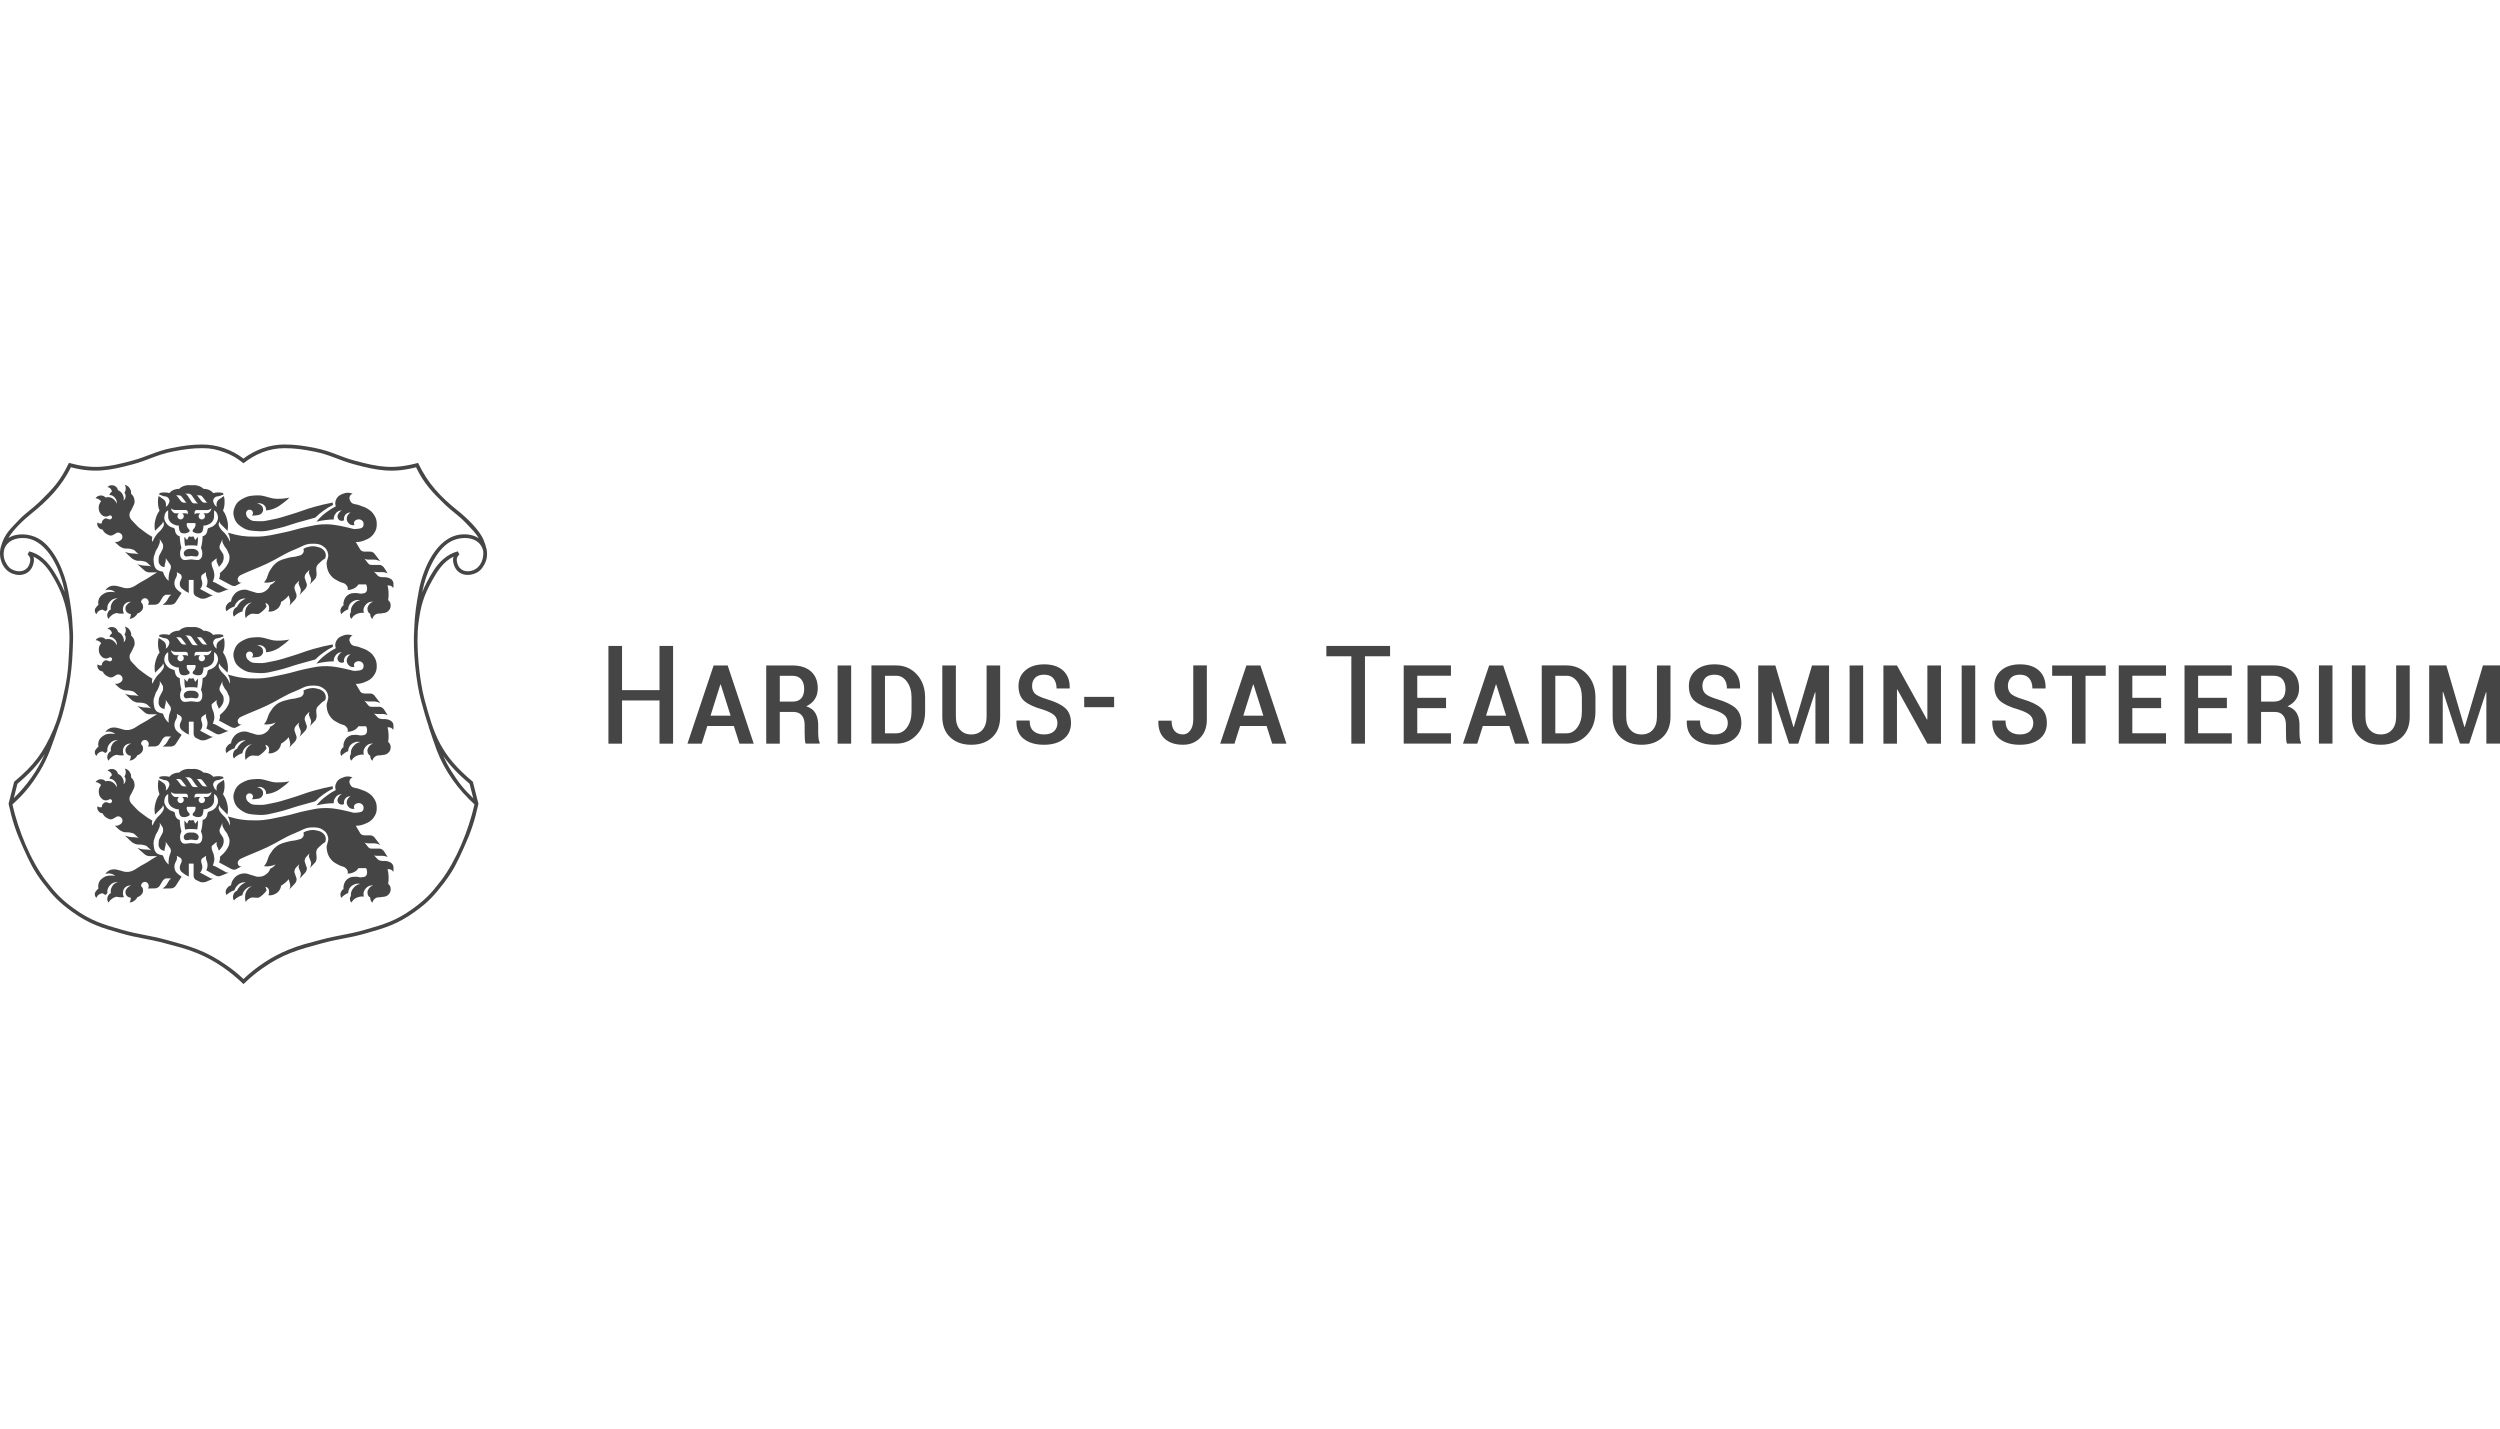 <?xml version="1.0" encoding="utf-8"?>
<!-- Generator: Adobe Illustrator 26.0.0, SVG Export Plug-In . SVG Version: 6.00 Build 0)  -->
<svg version="1.1" id="Layer_1" xmlns="http://www.w3.org/2000/svg" xmlns:xlink="http://www.w3.org/1999/xlink" x="0px" y="0px"
	 viewBox="0 0 112 64" style="enable-background:new 0 0 112 64;" xml:space="preserve">
<style type="text/css">
	.st0{fill:#1F3C88;}
	.st1{fill:#36B190;}
	.st2{fill:#F8B010;}
	.st3{fill:#FFFFFF;}
	.st4{fill:#454545;}
	.st5{clip-path:url(#SVGID_00000118396956482351678790000004070963133774090897_);}
	.st6{fill:#172057;}
	.st7{fill:#58BBEF;}
	.st8{fill-rule:evenodd;clip-rule:evenodd;fill:#FFFFFF;}
	.st9{fill:#323334;}
	.st10{fill-rule:evenodd;clip-rule:evenodd;fill:#323334;}
	.st11{fill-rule:evenodd;clip-rule:evenodd;fill:#454545;}
	.st12{fill:#EC0009;}
	.st13{fill:#F9423A;}
	.st14{fill:#FF0000;}
	.st15{fill-rule:evenodd;clip-rule:evenodd;fill:#0019AF;}
	.st16{fill:#04529C;}
	.st17{fill:#EE4035;}
	.st18{fill:#EE003B;}
	.st19{fill:#003087;}
	.st20{fill-rule:evenodd;clip-rule:evenodd;fill:#003087;}
	.st21{fill:#004B7F;}
	.st22{fill:#007B6C;}
	.st23{fill-rule:evenodd;clip-rule:evenodd;}
	.st24{clip-path:url(#SVGID_00000091694330485895157010000011029963470013809070_);}
	.st25{fill:#CCE8FF;}
	.st26{clip-path:url(#SVGID_00000137829348966983624960000013593105099207528120_);}
	.st27{fill:#990AE3;}
	.st28{fill:#EC5030;}
	.st29{fill:#004097;}
	.st30{fill:#FFF000;}
	.st31{fill:#D2D2D3;}
	.st32{fill-rule:evenodd;clip-rule:evenodd;fill:#ED1C24;}
	.st33{fill-rule:evenodd;clip-rule:evenodd;fill:#FEFEFE;}
	.st34{fill-rule:evenodd;clip-rule:evenodd;fill:#00AEEA;}
	.st35{fill:#99DF2B;}
	.st36{fill:#82BFE9;}
	.st37{fill:#4EA727;}
	.st38{fill:none;}
	.st39{fill-rule:evenodd;clip-rule:evenodd;fill:url(#SVGID_00000050652489953121423640000000487644105553404601_);}
	.st40{fill:url(#SVGID_00000111189763658686153410000005240112309848832701_);}
	.st41{fill:url(#SVGID_00000014630633338259369870000005086851377930452096_);}
	.st42{fill:#FAAF5A;}
	.st43{fill-rule:evenodd;clip-rule:evenodd;fill:url(#SVGID_00000183213920448994116520000007775376942228886147_);}
	.st44{fill:#DC8730;}
	.st45{fill:#8D4428;}
	.st46{fill:#9F5024;}
	.st47{fill:#AD5725;}
	.st48{fill:#E48E33;}
	.st49{fill:#DB7B29;}
	.st50{fill:#FFB560;}
	.st51{fill:#BC6327;}
	.st52{fill:#FFCB80;}
	.st53{fill:#FFD68E;}
	.st54{fill:#D57C3F;}
	.st55{fill:#FFCD85;}
	.st56{fill:#EFA952;}
	.st57{fill:#FDAC4A;}
	.st58{fill:#EB962A;}
	.st59{fill:#FFC378;}
	.st60{fill:#FFCE89;}
	.st61{fill:#FFD79D;}
	.st62{fill:#EEAF67;}
	.st63{fill:#BF6B29;}
	.st64{fill:#FCB664;}
	.st65{fill:#994822;}
	.st66{fill:#D47429;}
	.st67{fill:#E7944B;}
	.st68{fill:#964C25;}
	.st69{fill:#823D1E;}
	.st70{fill:#6C2B13;}
	.st71{fill:#BA6019;}
	.st72{fill:#D89050;}
	.st73{fill:#7E3717;}
	.st74{fill:#94441E;}
	.st75{fill:#DD8732;}
	.st76{fill:#FFC278;}
	.st77{fill:#EA913E;}
	.st78{fill:#C57231;}
	.st79{fill:#642813;}
	.st80{fill:#56220C;}
	.st81{fill:#F49E4D;}
	.st82{fill:#76310A;}
	.st83{fill:#994B17;}
	.st84{fill:#A35622;}
	.st85{fill:#AF6638;}
	.st86{fill:#A5572A;}
	.st87{fill:#E69646;}
	.st88{fill:#D27C3C;}
	.st89{fill:#7A2C13;}
	.st90{fill:#C27138;}
	.st91{fill:#9A4921;}
	.st92{fill:#96441E;}
	.st93{fill:#A04E14;}
	.st94{fill:#AA5A28;}
	.st95{fill:#944428;}
	.st96{fill:#FFC283;}
	.st97{fill:#AA5E33;}
	.st98{fill:#E5872B;}
	.st99{fill:#B96534;}
	.st100{fill:#F29B40;}
	.st101{fill:#B46027;}
	.st102{fill:url(#SVGID_00000011740411142968767620000011764085715070096019_);}
	.st103{fill:url(#SVGID_00000137830709941575267730000007162118831922083999_);}
	.st104{fill:url(#SVGID_00000083774007014630787220000001355353555978996114_);}
	.st105{fill:url(#SVGID_00000006675901830341483580000010053914798444176817_);}
	.st106{fill:url(#SVGID_00000026137621403737391540000011407551587709551003_);}
	.st107{fill:url(#SVGID_00000145026799598087057700000004197158538703974290_);}
	.st108{fill:url(#SVGID_00000182521812968480219100000004015841916750249399_);}
	.st109{fill:url(#SVGID_00000135680961542187315120000016738805424025634190_);}
	.st110{fill:url(#SVGID_00000129168366308141039200000006450856313166755213_);}
	.st111{fill:url(#SVGID_00000173133162678534734600000007997542085346133430_);}
	.st112{fill:url(#SVGID_00000023273944237143959110000006280143900140017813_);}
	.st113{fill:url(#SVGID_00000145040141347131148980000010697309294761488805_);}
	.st114{fill:url(#SVGID_00000129179271798449135210000016121706836126159745_);}
	.st115{fill:url(#SVGID_00000085216295517471582970000012251228154323953307_);}
	.st116{fill:url(#SVGID_00000071547874374921677970000014446788314218774179_);}
	.st117{fill:url(#SVGID_00000162345766087890768920000015725308823223408786_);}
	.st118{fill:url(#SVGID_00000106129955465856578830000017196686605691900563_);}
	.st119{fill:url(#SVGID_00000018198309271686288480000000284809114351005840_);}
	.st120{fill:url(#SVGID_00000085221735006239470590000015174109098168828036_);}
	.st121{fill:url(#SVGID_00000065787606849934794220000009694347462853549978_);}
	.st122{fill:url(#SVGID_00000116930757125361095500000008759969836308141200_);}
	.st123{fill:url(#SVGID_00000010309504467399385430000005773738966590350219_);}
	.st124{fill:url(#SVGID_00000070099823234854578400000003920152258978966708_);}
	.st125{fill:url(#SVGID_00000183208410102240964010000005337859912005775259_);}
	.st126{fill:url(#SVGID_00000173876973291498047290000005497335719280860082_);}
	.st127{fill:url(#SVGID_00000140701666473673371440000006530725634918280343_);}
	.st128{fill:url(#SVGID_00000141442790930104904950000002495336494997775263_);}
	.st129{fill:url(#SVGID_00000046333504581776470300000002192117349751288507_);}
	.st130{fill:url(#SVGID_00000083785031407292114940000004452299022522178703_);}
	.st131{fill:url(#SVGID_00000138551845665805149250000008930252189485791657_);}
	.st132{fill:url(#SVGID_00000138543178514570667830000005050187573815978173_);}
	.st133{fill:url(#SVGID_00000169545956157171535120000010727953390240558516_);}
	.st134{fill:url(#SVGID_00000000922690558338708770000001014257151334363316_);}
	.st135{fill:url(#SVGID_00000056395363630801573990000014377781330675974074_);}
	.st136{fill:url(#SVGID_00000131368654736962993690000000084243747039611046_);}
	.st137{fill:url(#SVGID_00000075133623776752690420000001886750304593414052_);}
	.st138{fill:url(#SVGID_00000047757729582537814240000011231043291815574913_);}
	.st139{fill:url(#SVGID_00000130628171265287049450000002165178317203288456_);}
	.st140{fill:#F8A943;}
	.st141{fill:#EC9C4B;}
	.st142{fill:#B43C19;}
	.st143{fill:#FF5F00;}
	.st144{fill-rule:evenodd;clip-rule:evenodd;fill:#2F313F;}
	.st145{fill:#0078D2;}
	.st146{fill:#0E0F0C;}
	.st147{fill:url(#SVGID_00000116934005246436007710000004754685413241467321_);}
	.st148{fill:url(#SVGID_00000172432780836238968720000010554804736969869191_);}
	.st149{fill:url(#SVGID_00000092422125753941610050000001428749584292085154_);}
	.st150{fill:url(#SVGID_00000109730951219328866940000005235653696129751465_);}
	.st151{fill:url(#SVGID_00000181060017322120898250000001718063510150675646_);}
	.st152{fill:#3E3C72;}
	.st153{fill:#0000EE;}
</style>
<g id="Haridus-_x0020_ja_x0020_Teadusministeerium_vapp_est_rgb-1v.svg_00000054265265670330602710000004798675063381136773_">
	<g>
		<g>
			<g>
				<path class="st4" d="M109.595,29.811h-0.767v3.503h0.607v-2.312l0.018-0.003l0.754,2.315
					h0.412l0.752-2.3l0.018,0.003v2.297H112v-3.503h-0.764l-0.815,2.754h-0.018
					L109.595,29.811z M107.348,29.811v2.293c0,0.252-0.062,0.448-0.185,0.588
					c-0.123,0.14-0.291,0.21-0.503,0.21c-0.211,0-0.378-0.07-0.502-0.21
					c-0.125-0.14-0.187-0.336-0.187-0.588v-2.293H105.364v2.297
					c0,0.395,0.119,0.703,0.358,0.925c0.238,0.221,0.551,0.332,0.938,0.332
					c0.387,0,0.7-0.111,0.938-0.332c0.238-0.222,0.358-0.53,0.358-0.925v-2.297h-0.607
					H107.348z M104.495,29.811h-0.607v3.503h0.607V29.811z M101.298,30.274h0.563
					c0.177,0,0.309,0.054,0.397,0.16c0.088,0.106,0.132,0.249,0.132,0.43
					c0,0.182-0.044,0.323-0.131,0.421c-0.087,0.098-0.22,0.147-0.398,0.147h-0.563v-1.158
					l0,0L101.298,30.274z M101.912,31.895c0.161,0,0.284,0.051,0.37,0.153
					c0.086,0.102,0.129,0.245,0.129,0.43v0.316c0,0.104,0.002,0.206,0.007,0.306
					c0.005,0.101,0.018,0.171,0.038,0.214l0.628,0v-0.051
					c-0.026-0.042-0.044-0.108-0.053-0.199c-0.009-0.09-0.014-0.179-0.014-0.267v-0.322
					c0-0.21-0.042-0.387-0.126-0.531c-0.084-0.143-0.221-0.244-0.409-0.302
					c0.168-0.078,0.296-0.185,0.385-0.322c0.088-0.136,0.132-0.297,0.132-0.484
					c0-0.323-0.101-0.574-0.302-0.755c-0.201-0.18-0.481-0.27-0.838-0.27h-1.17v3.503
					h0.607v-1.419c0-0,0.614-0,0.614-0L101.912,31.895z M99.765,31.261h-1.29v-0.987
					h1.509v-0.463h-2.117v3.503h2.117v-0.463h-1.509v-1.127h1.29
					C99.765,31.724,99.765,31.261,99.765,31.261z M96.818,31.261h-1.29v-0.987h1.509v-0.463
					h-2.117v3.503h2.117v-0.463h-1.509v-1.127h1.29C96.818,31.724,96.818,31.261,96.818,31.261z
					 M94.337,29.812h-2.4v0.463h0.887v3.041h0.608v-3.041h0.905v-0.463l0,0H94.337z
					 M90.938,32.762c-0.103,0.094-0.254,0.141-0.454,0.141
					c-0.186,0-0.339-0.049-0.459-0.146c-0.119-0.098-0.179-0.257-0.179-0.478h-0.583
					l-0.009,0.018c-0.01,0.36,0.099,0.627,0.328,0.804
					c0.229,0.177,0.529,0.265,0.902,0.265c0.371,0,0.666-0.087,0.886-0.259
					c0.219-0.173,0.329-0.411,0.329-0.713c0-0.294-0.087-0.519-0.262-0.674
					c-0.174-0.155-0.445-0.286-0.812-0.393c-0.273-0.083-0.453-0.167-0.54-0.251
					c-0.087-0.085-0.131-0.201-0.131-0.35c0-0.145,0.045-0.265,0.134-0.359
					c0.089-0.094,0.226-0.141,0.41-0.141c0.182,0,0.32,0.056,0.414,0.169
					c0.093,0.112,0.14,0.262,0.14,0.447l0.584-0l0.006-0.018
					c0.008-0.333-0.089-0.593-0.293-0.781c-0.203-0.187-0.487-0.281-0.85-0.281
					c-0.353,0-0.633,0.089-0.841,0.267c-0.207,0.179-0.311,0.413-0.311,0.703
					c0,0.298,0.086,0.523,0.26,0.673c0.174,0.15,0.451,0.278,0.831,0.384
					c0.249,0.082,0.42,0.167,0.513,0.256c0.093,0.089,0.14,0.205,0.14,0.349
					c0,0.15-0.052,0.272-0.153,0.366l0,0L90.938,32.762z M88.49,29.812H87.883v3.503h0.607
					V29.812z M86.956,29.812h-0.61v2.418l-0.018,0.006l-1.344-2.423h-0.607v3.503h0.607
					v-2.421l0.018-0.006l1.344,2.427h0.61v-3.503H86.956z M83.469,29.812h-0.607v3.503
					h0.607V29.812z M79.535,29.812h-0.767v3.503h0.608v-2.312l0.018-0.003l0.755,2.315h0.412
					l0.752-2.3l0.018,0.003v2.297h0.611v-3.503h-0.764l-0.815,2.754h-0.018
					C80.344,32.566,79.535,29.812,79.535,29.812z M77.25,32.762
					c-0.102,0.094-0.254,0.141-0.454,0.141c-0.186,0-0.339-0.049-0.458-0.146
					c-0.119-0.098-0.179-0.257-0.179-0.478h-0.583l-0.009,0.018
					c-0.01,0.36,0.099,0.627,0.328,0.804c0.229,0.177,0.529,0.265,0.902,0.265
					c0.371,0,0.666-0.087,0.886-0.259c0.219-0.173,0.329-0.411,0.329-0.713
					c0-0.294-0.087-0.519-0.261-0.674c-0.175-0.155-0.445-0.286-0.812-0.393
					c-0.273-0.083-0.453-0.167-0.54-0.251c-0.087-0.085-0.131-0.201-0.131-0.35
					c0-0.145,0.045-0.265,0.134-0.359c0.089-0.094,0.226-0.141,0.411-0.141
					c0.182,0,0.32,0.056,0.413,0.169c0.093,0.112,0.14,0.262,0.14,0.447l0.583-0
					l0.006-0.018c0.008-0.333-0.09-0.593-0.293-0.781
					c-0.203-0.187-0.486-0.281-0.849-0.281c-0.353,0-0.633,0.089-0.841,0.267
					c-0.208,0.179-0.311,0.413-0.311,0.703c0,0.298,0.087,0.523,0.26,0.673
					c0.174,0.15,0.451,0.278,0.832,0.384c0.248,0.082,0.419,0.167,0.512,0.256
					c0.093,0.089,0.14,0.205,0.14,0.349c0,0.15-0.051,0.272-0.153,0.366l0,0
					L77.25,32.762z M74.231,29.812v2.293c0,0.252-0.062,0.448-0.185,0.588
					c-0.123,0.14-0.291,0.21-0.504,0.21c-0.21,0-0.378-0.07-0.502-0.21
					c-0.124-0.14-0.186-0.336-0.186-0.588v-2.293H72.246v2.297
					c0,0.395,0.119,0.703,0.358,0.925c0.239,0.221,0.551,0.332,0.938,0.332
					c0.387,0,0.7-0.111,0.938-0.332c0.238-0.222,0.358-0.53,0.358-0.925v-2.297h-0.608
					H74.231z M70.183,30.275c0.196,0,0.36,0.093,0.49,0.278
					c0.13,0.185,0.195,0.416,0.195,0.691v0.633c0,0.282-0.065,0.515-0.195,0.699
					c-0.13,0.184-0.294,0.276-0.49,0.276h-0.505v-2.577h0.505V30.275z M70.183,33.315
					c0.369,0,0.676-0.134,0.923-0.401c0.246-0.268,0.37-0.612,0.37-1.033v-0.632
					c0-0.421-0.124-0.765-0.37-1.035c-0.247-0.268-0.554-0.403-0.923-0.403h-1.113v3.503
					H70.183z M67.014,30.666h0.018l0.442,1.395h-0.899l0.439-1.395H67.014z M67.871,33.315
					h0.638l-1.167-3.503h-0.628l-1.173,3.503h0.641l0.249-0.791h1.188l0.252,0.791H67.871z
					 M64.783,31.261h-1.29v-0.987h1.51v-0.463h-2.117v3.503h2.117v-0.463h-1.51v-1.127h1.29
					V31.261z M62.275,28.937h-2.854v0.463h1.119v3.915l0.611,0v-3.915h1.125v-0.463
					L62.275,28.937z M56.138,30.666h0.018l0.442,1.395h-0.899l0.439-1.395H56.138z
					 M56.995,33.315h0.638l-1.167-3.503h-0.628l-1.173,3.503h0.64l0.25-0.791h1.188
					L56.995,33.315z M53.458,32.23c0,0.204-0.043,0.368-0.131,0.489
					c-0.087,0.122-0.198,0.183-0.332,0.183c-0.156,0-0.28-0.051-0.371-0.153
					c-0.091-0.102-0.137-0.256-0.137-0.463h-0.586l-0.006,0.018
					c-0.01,0.347,0.085,0.611,0.284,0.791c0.199,0.18,0.472,0.27,0.817,0.27
					c0.313,0,0.569-0.102,0.77-0.307c0.2-0.204,0.301-0.479,0.301-0.824v-2.423H53.458
					v2.419l0,0H53.458z M49.913,31.219h-1.341v0.463h1.341V31.219z M47.219,32.762
					c-0.102,0.094-0.254,0.141-0.454,0.141c-0.186,0-0.339-0.049-0.458-0.146
					c-0.119-0.098-0.179-0.257-0.179-0.478h-0.583l-0.009,0.018
					c-0.01,0.36,0.099,0.627,0.328,0.804c0.229,0.177,0.529,0.265,0.902,0.265
					c0.371,0,0.666-0.087,0.886-0.259c0.219-0.173,0.329-0.411,0.329-0.713
					c0-0.294-0.087-0.519-0.261-0.674c-0.175-0.155-0.445-0.286-0.812-0.393
					c-0.272-0.083-0.452-0.167-0.54-0.251c-0.087-0.085-0.131-0.201-0.131-0.35
					c0-0.145,0.045-0.265,0.134-0.359c0.089-0.094,0.226-0.141,0.41-0.141
					c0.182,0,0.32,0.056,0.413,0.169c0.093,0.112,0.14,0.262,0.14,0.447l0.583-0
					l0.006-0.018c0.008-0.333-0.09-0.593-0.293-0.781c-0.203-0.187-0.487-0.281-0.849-0.281
					c-0.353,0-0.633,0.089-0.841,0.267c-0.207,0.179-0.311,0.413-0.311,0.703
					c0,0.298,0.087,0.523,0.26,0.673c0.173,0.15,0.45,0.278,0.831,0.384
					c0.248,0.082,0.42,0.167,0.512,0.256c0.093,0.089,0.14,0.205,0.14,0.349
					c0,0.15-0.051,0.272-0.153,0.366l0,0L47.219,32.762z M44.2,29.812v2.293
					c0,0.252-0.062,0.448-0.185,0.588c-0.123,0.14-0.291,0.21-0.504,0.21
					c-0.21,0-0.378-0.07-0.502-0.21c-0.124-0.14-0.186-0.336-0.186-0.588v-2.293h-0.608
					v2.297c0,0.395,0.119,0.703,0.358,0.925c0.239,0.221,0.551,0.332,0.938,0.332
					s0.7-0.111,0.938-0.332c0.239-0.222,0.358-0.53,0.358-0.925v-2.297h-0.608
					L44.2,29.812z M40.152,30.275c0.197,0,0.36,0.093,0.49,0.278
					c0.13,0.185,0.195,0.416,0.195,0.691v0.633c0,0.282-0.065,0.515-0.195,0.699
					c-0.13,0.184-0.293,0.276-0.49,0.276H39.647v-2.577h0.505L40.152,30.275z
					 M40.152,33.315c0.369,0,0.677-0.134,0.923-0.401c0.246-0.268,0.37-0.612,0.37-1.033
					v-0.632c0-0.421-0.124-0.765-0.37-1.035c-0.247-0.268-0.554-0.403-0.923-0.403h-1.112
					v3.503H40.152z M38.132,29.812h-0.607v3.503h0.607V29.812z M34.935,30.275h0.563
					c0.176,0,0.308,0.054,0.397,0.16c0.088,0.106,0.132,0.249,0.132,0.43
					c0,0.182-0.044,0.323-0.131,0.421c-0.087,0.098-0.22,0.147-0.398,0.147h-0.563v-1.158
					L34.935,30.275z M35.549,31.895c0.16,0,0.284,0.051,0.37,0.153
					c0.086,0.102,0.129,0.245,0.129,0.43v0.316c0,0.104,0.003,0.206,0.008,0.306
					c0.005,0.101,0.018,0.171,0.037,0.214l0.628,0V33.264
					c-0.026-0.042-0.043-0.108-0.052-0.199c-0.009-0.09-0.014-0.179-0.014-0.267v-0.322
					c0-0.21-0.042-0.387-0.127-0.531c-0.084-0.143-0.22-0.244-0.409-0.302
					c0.168-0.078,0.297-0.185,0.385-0.322c0.088-0.136,0.132-0.297,0.132-0.484
					c0-0.323-0.101-0.574-0.302-0.755c-0.201-0.18-0.481-0.27-0.837-0.27h-1.17v3.503
					h0.608v-1.419c0-0,0.614-0,0.614-0L35.549,31.895z M32.271,30.666h0.018
					l0.442,1.395h-0.899l0.439-1.395H32.271z M33.128,33.315h0.638l-1.167-3.503h-0.628
					l-1.173,3.503h0.64l0.25-0.791h1.188C32.876,32.524,33.128,33.315,33.128,33.315z
					 M30.154,28.937h-0.608v1.982h-1.678v-1.982h-0.611v4.378h0.611v-1.934h1.678v1.934h0.608
					V28.937z"/>
			</g>
		</g>
	</g>
	<g id="_2091062665344_00000090978075594773397830000006298024501154825902_">
		<g>
			<g>
				<g>
					<path class="st4" d="M8.869,36.807c0.003,0.118-0.008,0.24-0.032,0.356
						c-0.091-0.023-0.179-0.023-0.273-0.023c-0.092,0-0.183,0.002-0.273,0.023
						c-0.027-0.137-0.033-0.27-0.032-0.407l0.123,0.147
						c0.012-0.025,0.064-0.157,0.093-0.163l0.007-0.003
						C8.517,36.754,8.527,36.752,8.566,36.752c0.039,0,0.049,0.002,0.086-0.018
						c0.032,0.014,0.052,0.079,0.065,0.106c0.011,0.022,0.021,0.046,0.028,0.062
						l0.124-0.147v0.051L8.869,36.807z"/>
					<path class="st4" d="M12.973,35.003c-0.212,0.04-0.335,0.05-0.551,0.05
						c-0.367-0.001-0.562-0.176-0.928-0.153c-0.207,0.014-0.334,0.012-0.521,0.099
						c-0.211,0.1-0.351,0.186-0.446,0.4c-0.088,0.197-0.093,0.351-0.018,0.553
						c0.074,0.195,0.209,0.299,0.364,0.394c0.229,0.141,0.391,0.136,0.659,0.158
						c0.379,0.029,0.587-0.05,0.952-0.133c0.313-0.07,0.481-0.147,0.788-0.236
						c0.331-0.097,0.52-0.149,0.853-0.238c0.133-0.13,0.215-0.199,0.366-0.309
						c0.158-0.113,0.253-0.171,0.427-0.258l-0.015-0.108
						c-0.326,0.064-0.509,0.108-0.83,0.195c-0.399,0.11-0.613,0.211-1.01,0.329
						c-0.353,0.104-0.549,0.181-0.912,0.246c-0.204,0.036-0.32,0.078-0.528,0.066
						c-0.18-0.01-0.317,0.019-0.455-0.099c-0.07-0.06-0.121-0.099-0.137-0.189
						c-0.012-0.062-0.016-0.107,0.019-0.157c0.032-0.046,0.07-0.068,0.126-0.07
						c0.071-0.002,0.128,0.034,0.151,0.101c0.019,0.061,0.003,0.116-0.045,0.157
						c0.076,0.007,0.121,0.007,0.196-0.006c0.089-0.015,0.151-0.009,0.218-0.07
						c0.062-0.055,0.09-0.107,0.091-0.189c0.001-0.096-0.04-0.162-0.119-0.216
						c-0.052-0.035-0.089-0.047-0.152-0.049c0.091-0.03,0.16-0.025,0.246,0.018
						c0.045,0.023,0.07,0.042,0.101,0.083c0.049,0.064,0.064,0.121,0.054,0.202
						c0.16-0.015,0.253-0.037,0.4-0.099c0.15-0.064,0.223-0.127,0.355-0.223
						c0.122-0.09,0.188-0.146,0.298-0.251L12.973,35.003z"/>
					<path class="st4" d="M8.567,37.296c-0.108,0-0.187,0-0.267,0.073
						c-0.021,0.018-0.036,0.03-0.049,0.055c-0.028,0.052-0.023,0.1,0.001,0.154
						c0.051,0.111,0.191,0.037,0.315,0.037c0.123,0,0.262,0.074,0.314-0.037
						c0.024-0.054,0.028-0.101,0-0.154c-0.014-0.025-0.027-0.037-0.048-0.055
						C8.752,37.296,8.673,37.296,8.567,37.296z"/>
					<path class="st4" d="M14.328,37.912c-0.065,0.068-0.121,0.101-0.148,0.191
						c-0.019,0.061-0.009,0.162-0.009,0.162l0.012,0.125
						c0.005,0.054,0.002,0.086-0.013,0.138c-0.013,0.047-0.02,0.076-0.053,0.112
						l-0.238,0.253c0.03-0.052,0.041-0.086,0.05-0.145
						c0.009-0.059,0.016-0.096-0.007-0.152l-0.078-0.199
						c-0.014-0.032-0.003-0.055,0.002-0.089c0.004-0.028,0.007-0.038,0.017-0.073
						l-0.133,0.143c-0.033,0.035-0.05,0.059-0.066,0.106
						c-0.016,0.051-0.022,0.086-0.006,0.137l0.083,0.245
						c0.015,0.042,0.007,0.069-0.004,0.113c-0.016,0.061-0.038,0.091-0.081,0.137
						l-0.238,0.252c0.03-0.051,0.041-0.085,0.05-0.144
						c0.009-0.059,0.016-0.098-0.007-0.153l-0.077-0.187
						c-0.014-0.034-0.003-0.056,0.002-0.091c0.004-0.029,0.007-0.039,0.018-0.072
						l-0.134,0.138c-0.033,0.035-0.05,0.061-0.065,0.106
						c-0.017,0.05-0.022,0.088-0.006,0.139l0.083,0.243
						c0.014,0.042,0.006,0.071-0.004,0.113c-0.016,0.061-0.038,0.093-0.081,0.138
						l-0.238,0.252c0.022-0.041,0.031-0.064,0.039-0.11
						c0.009-0.056,0.009-0.091-0.006-0.145l-0.058-0.208
						c-0.048,0.058-0.078,0.089-0.134,0.14c-0.074,0.066-0.121,0.1-0.207,0.15
						c-0.009,0.079-0.026,0.126-0.069,0.196c-0.054,0.085-0.102,0.125-0.19,0.172
						c-0.109,0.059-0.19,0.074-0.312,0.061c0.032-0.059,0.04-0.103,0.035-0.17
						c-0.005-0.059-0.012-0.101-0.052-0.145c-0.035-0.038-0.066-0.055-0.118-0.063
						c0.011,0.027,0.016,0.042,0.026,0.07c0.013,0.033,0.019,0.054,0.031,0.088
						c-0.055,0.083-0.092,0.125-0.164,0.191c-0.072,0.066-0.116,0.098-0.201,0.143
						c-0.064-0.001-0.101-0.003-0.165-0.005c-0.049-0.004-0.078-0.014-0.126-0.007
						c-0.058,0.009-0.088,0.025-0.139,0.058c-0.066,0.04-0.1,0.074-0.141,0.142
						c-0.025-0.083-0.032-0.132-0.029-0.218c0.007-0.147,0.03-0.245,0.126-0.354
						c0.057-0.066,0.101-0.098,0.182-0.132c-0.139,0.019-0.223,0.064-0.316,0.17
						c-0.066,0.076-0.093,0.133-0.113,0.233c-0.075,0.02-0.116,0.037-0.182,0.076
						c-0.086,0.049-0.132,0.084-0.196,0.157c-0.046-0.079-0.055-0.143-0.032-0.233
						c0.015-0.063,0.034-0.1,0.081-0.145c0.03-0.029,0.05-0.041,0.089-0.058
						c0.034-0.074,0.059-0.115,0.113-0.176c0.088-0.1,0.155-0.148,0.278-0.195
						c-0.089-0.012-0.145-0.003-0.228,0.03c-0.081,0.035-0.12,0.072-0.177,0.14
						c-0.052,0.063-0.076,0.105-0.1,0.182c-0.078,0.022-0.122,0.04-0.191,0.083
						c-0.069,0.04-0.106,0.069-0.164,0.128c-0.034-0.055-0.042-0.096-0.037-0.16
						c0.005-0.072,0.032-0.115,0.079-0.17c0.049-0.057,0.089-0.083,0.16-0.108
						c0.017-0.12,0.046-0.191,0.12-0.288c0.072-0.095,0.13-0.142,0.239-0.191
						c0.085-0.037,0.139-0.048,0.23-0.051c0.138-0.005,0.21,0.049,0.344,0.081
						c0.118,0.027,0.182,0.074,0.304,0.071c0.134-0.004,0.219-0.027,0.328-0.108
						c0.101-0.074,0.15-0.14,0.192-0.258c0.051-0.02,0.079-0.035,0.123-0.069
						c0.051-0.039,0.076-0.068,0.113-0.12c-0.088,0.041-0.143,0.06-0.239,0.076
						c-0.107,0.018-0.171,0.018-0.279,0.005c0.023-0.029,0.036-0.044,0.058-0.074
						c0.115-0.162,0.103-0.295,0.208-0.462c0.09-0.142,0.142-0.228,0.272-0.334
						c0.189-0.155,0.344-0.176,0.58-0.24c0.152-0.042,0.248-0.025,0.398-0.076
						c0.078-0.027,0.138-0.021,0.195-0.082c0.04-0.041,0.062-0.072,0.07-0.13
						c0.006-0.043,0.003-0.07-0.015-0.109c0.099-0.058,0.161-0.079,0.272-0.1
						c0.136-0.023,0.22-0.02,0.355,0.014c0.082,0.02,0.133,0.032,0.202,0.079
						c0.07,0.049,0.111,0.086,0.145,0.163c0.042,0.098,0.042,0.176,0,0.274
						c-0.103,0.061-0.157,0.103-0.24,0.189L14.328,37.912z"/>
					<g>
						<path class="st4" d="M17.632,38.868c-0.01-0.069-0.018-0.111-0.061-0.165
							c-0.043-0.056-0.103-0.079-0.15-0.101c-0.045-0.02-0.137-0.032-0.186-0.032h-0.057
							c-0.053,0-0.084,0.001-0.135-0.014c-0.05-0.014-0.082-0.02-0.118-0.056l-0.173-0.184
							c0.024,0.012,0.041,0.016,0.069,0.02c0.024,0.003,0.037,0.005,0.061,0.005h0.247
							c0.055,0,0.085,0.007,0.138,0.02c0.039,0.009,0.06,0.016,0.097,0.031l-0.132-0.211
							c-0.031-0.049-0.05-0.079-0.097-0.113c-0.048-0.033-0.083-0.05-0.143-0.05h-0.309
							c-0.051,0-0.084,0.003-0.129-0.02c-0.043-0.021-0.058-0.049-0.089-0.086l-0.135-0.17
							c0.03,0.017,0.05,0.022,0.083,0.03c0.028,0.005,0.044,0.009,0.073,0.009h0.271
							c0.066,0,0.104,0.01,0.166,0.028c0.046,0.016,0.072,0.025,0.115,0.049l-0.251-0.329
							c-0.026-0.034-0.043-0.052-0.08-0.072c-0.042-0.025-0.072-0.034-0.12-0.034h-0.239
							c-0.047,0-0.075-0.002-0.118-0.02c-0.043-0.02-0.07-0.035-0.093-0.076l-0.199-0.334
							c0.162-0.002,0.258-0.02,0.408-0.083c0.175-0.073,0.283-0.128,0.393-0.281
							c0.111-0.155,0.146-0.279,0.139-0.47c-0.007-0.16-0.039-0.256-0.126-0.391
							c-0.082-0.127-0.156-0.183-0.283-0.265c-0.127-0.083-0.219-0.092-0.359-0.152
							c-0.159-0.07-0.325-0.027-0.407-0.181c-0.038-0.071-0.066-0.126-0.041-0.204
							c0.024-0.072,0.066-0.115,0.138-0.14c-0.17-0.061-0.299-0.057-0.466,0.016
							c-0.115,0.051-0.191,0.091-0.254,0.201c-0.069,0.12-0.08,0.221-0.038,0.352
							c-0.162,0.083-0.25,0.138-0.397,0.247c-0.203,0.15-0.308,0.249-0.471,0.442
							c0.157-0.038,0.247-0.055,0.407-0.075c0.144-0.019,0.227-0.024,0.373-0.025
							c-0.007-0.083,0.004-0.135,0.044-0.208c0.071-0.132,0.179-0.199,0.33-0.202
							c-0.066,0.025-0.101,0.054-0.142,0.111c-0.055,0.077-0.091,0.149-0.055,0.237
							c0.032,0.075,0.088,0.121,0.17,0.125c0.045,0.003,0.075-0.005,0.114-0.031
							c-0.012-0.05-0.011-0.082,0.002-0.133c0.035-0.135,0.151-0.218,0.29-0.208
							c-0.043,0.021-0.065,0.039-0.096,0.076c-0.094,0.11-0.106,0.254-0.019,0.371
							c0.072,0.098,0.171,0.136,0.29,0.114c-0.018-0.031-0.024-0.053-0.025-0.089
							c-0.001-0.106,0.108-0.17,0.216-0.17c0.114,0.002,0.211,0.085,0.216,0.199
							c0.011,0.231-0.187,0.214-0.348,0.234c-0.105,0.016-0.164-0.021-0.268-0.042
							c-0.15-0.029-0.232-0.061-0.383-0.088c-0.331-0.062-0.523-0.093-0.859-0.075
							c-0.263,0.013-0.409,0.057-0.668,0.107c-0.418,0.08-0.644,0.175-1.061,0.259
							c-0.466,0.092-0.73,0.177-1.205,0.182c-0.508,0.007-0.803-0.034-1.289-0.175
							c0.052,0.093,0.073,0.153,0.089,0.258c0.009,0.059,0.008,0.093,0.008,0.152
							c-0.049-0.12-0.086-0.184-0.158-0.29c-0.096-0.144-0.202-0.186-0.29-0.335
							c-0.02-0.036-0.038-0.055-0.05-0.095c-0.012-0.042-0.016-0.07-0.005-0.113
							c0.007-0.034,0.016-0.054,0.037-0.083c0,0.032,0.005,0.05,0.018,0.077
							c0.011,0.019,0.017,0.029,0.032,0.043l0.304,0.303
							c0.034-0.209,0.027-0.34-0.03-0.544c-0.044-0.152-0.082-0.236-0.172-0.366
							c0.05-0.136,0.066-0.22,0.07-0.366c0.002-0.111-0.004-0.175-0.03-0.283
							c-0.066,0.039-0.103,0.064-0.165,0.11c-0.042,0.032-0.074,0.042-0.106,0.084
							c-0.037,0.048-0.05,0.085-0.059,0.145c-0.007,0.056-0.004,0.089,0.014,0.142
							c-0.062-0.037-0.094-0.073-0.127-0.139c-0.03-0.063-0.05-0.108-0.032-0.176
							c0.015-0.05,0.036-0.076,0.076-0.109c0.062-0.054,0.123-0.033,0.201-0.059
							c0.072-0.024,0.113-0.04,0.184-0.069c-0.003-0.015-0.007-0.022-0.012-0.036
							c-0.007-0.012-0.012-0.019-0.02-0.03c-0.105-0.027-0.169-0.032-0.278-0.023
							c-0.06,0.005-0.093,0.011-0.15,0.026c-0.078-0.087-0.141-0.128-0.253-0.163
							c-0.069-0.022-0.111-0.027-0.182-0.025c-0.091-0.079-0.156-0.114-0.272-0.147
							c-0.106-0.028-0.17-0.016-0.278-0.016c-0.109,0-0.174-0.013-0.279,0.016
							c-0.115,0.032-0.181,0.067-0.271,0.147c-0.072-0.002-0.114,0.003-0.184,0.025
							c-0.111,0.035-0.176,0.076-0.252,0.163c-0.059-0.016-0.092-0.021-0.151-0.026
							c-0.109-0.009-0.173-0.004-0.278,0.023c-0.007,0.01-0.01,0.017-0.017,0.028
							c-0.007,0.015-0.01,0.022-0.015,0.037c0.07,0.029,0.111,0.045,0.184,0.069
							c0.077,0.025,0.138,0.005,0.201,0.059c0.041,0.033,0.062,0.059,0.076,0.109
							C7.598,35.168,7.578,35.213,7.547,35.276c-0.032,0.065-0.063,0.102-0.126,0.139
							c0.018-0.052,0.021-0.086,0.014-0.142C7.426,35.212,7.412,35.175,7.375,35.127
							c-0.032-0.042-0.063-0.052-0.104-0.084c-0.063-0.046-0.1-0.071-0.165-0.113
							c-0.025,0.11-0.032,0.175-0.03,0.287c0.004,0.146,0.02,0.23,0.071,0.366
							c-0.091,0.13-0.13,0.214-0.174,0.366c-0.057,0.204-0.064,0.334-0.028,0.544
							l0.302-0.303c0.015-0.014,0.022-0.024,0.032-0.043
							c0.014-0.027,0.019-0.046,0.019-0.077c0.021,0.028,0.03,0.049,0.038,0.083
							c0.009,0.043,0.006,0.071-0.006,0.113c-0.013,0.04-0.03,0.059-0.051,0.095
							c-0.087,0.149-0.194,0.192-0.29,0.335c-0.073,0.106-0.108,0.172-0.159,0.29
							c-0.019-0.041-0.024-0.068-0.025-0.113c0-0.044,0.005-0.069,0.021-0.108
							c-0.161-0.092-0.251-0.151-0.399-0.265c-0.141-0.108-0.231-0.162-0.347-0.296
							c-0.139-0.159-0.301-0.253-0.278-0.461c0.012-0.108,0.076-0.152,0.116-0.253
							c0.05-0.125,0.118-0.192,0.111-0.327c-0.006-0.145-0.051-0.239-0.157-0.336
							c0.008-0.084-0.004-0.138-0.045-0.214c-0.056-0.103-0.125-0.155-0.24-0.182
							c0.039,0.065,0.05,0.113,0.045,0.189c-0.004,0.067-0.02,0.108-0.057,0.164
							c0.039,0.054,0.052,0.098,0.051,0.165c-0.004,0.078-0.029,0.13-0.089,0.183
							c0.019-0.106,0.007-0.177-0.044-0.271c-0.052-0.096-0.106-0.147-0.207-0.19
							c-0.03-0.135-0.141-0.222-0.279-0.221c-0.083,0.001-0.137,0.023-0.195,0.082
							c0.073,0.01,0.122,0.039,0.163,0.1c0.023,0.036,0.034,0.061,0.039,0.102
							c-0.029,0.019-0.042,0.032-0.064,0.058c-0.025,0.032-0.037,0.054-0.05,0.094
							c0.107,0.005,0.177,0.038,0.245,0.12c0.073,0.084,0.096,0.162,0.083,0.271
							c-0.022-0.064-0.042-0.101-0.088-0.151c-0.113-0.123-0.248-0.163-0.411-0.125
							c-0.065-0.069-0.133-0.095-0.227-0.089c-0.099,0.007-0.165,0.044-0.221,0.127
							c0.064,0.003,0.103,0.015,0.157,0.05c0.042,0.025,0.063,0.046,0.091,0.086
							c-0.027,0.032-0.04,0.052-0.059,0.09c-0.039,0.081-0.051,0.137-0.044,0.227
							c0.007,0.1,0.024,0.164,0.088,0.24c0.069,0.081,0.135,0.132,0.241,0.126
							c0.034-0.002,0.055-0.008,0.088-0.019c0.037-0.012,0.056-0.04,0.094-0.036
							c0.094,0.011,0.127,0.138,0,0.181c-0.034,0.012-0.054-0.012-0.088-0.019
							c-0.043-0.01-0.065-0.03-0.109-0.025c-0.058,0.005-0.091,0.031-0.128,0.075
							c-0.039,0.046-0.052,0.085-0.054,0.145c-0.043,0.013-0.072,0.013-0.114,0
							c-0.032-0.01-0.05-0.021-0.076-0.044c-0.021,0.081-0.01,0.146,0.039,0.215
							c0.049,0.069,0.105,0.1,0.189,0.106c0.055,0.113,0.115,0.173,0.228,0.226
							c0.055,0.027,0.089,0.046,0.15,0.044c0.076-0.002,0.11-0.044,0.178-0.076
							c0.045-0.02,0.064-0.05,0.114-0.056c0.053-0.007,0.088,0.002,0.132,0.03
							c0.063,0.042,0.09,0.096,0.088,0.17c-0.002,0.097-0.073,0.147-0.16,0.19
							c-0.066,0.03-0.114,0.036-0.186,0.022l0.157,0.147
							c0.055,0.049,0.088,0.075,0.153,0.106c0.069,0.032,0.115,0.047,0.191,0.047
							l0.03-0c0.075,0,0.118,0,0.19,0.019c0.078,0.018,0.13,0.025,0.186,0.081
							l0.163,0.159c-0.041-0.016-0.066-0.021-0.11-0.027
							c-0.036-0.007-0.056-0.011-0.091-0.011H5.966c-0.083,0-0.13-0.008-0.211-0.026
							c-0.062-0.014-0.096-0.024-0.155-0.044l0.256,0.243
							c0.052,0.05,0.086,0.076,0.152,0.107c0.071,0.031,0.114,0.047,0.191,0.047
							l0.03-0c0.074,0,0.118,0,0.191,0.019c0.076,0.018,0.128,0.027,0.185,0.081
							l0.166,0.159c-0.04-0.016-0.066-0.021-0.11-0.027
							c-0.036-0.007-0.056-0.009-0.091-0.009h-0.051c-0.082,0-0.13-0.01-0.211-0.026
							c-0.063-0.016-0.096-0.024-0.155-0.046L6.45,38.246
							c0.037,0.034,0.059,0.054,0.105,0.074c0.049,0.021,0.079,0.034,0.132,0.034H7.04
							c-0.299,0.165-0.378,0.251-0.64,0.385c-0.286,0.146-0.437,0.343-0.758,0.322
							c-0.124-0.008-0.187-0.05-0.309-0.076c-0.079-0.017-0.123-0.037-0.202-0.038
							c-0.106,0-0.175,0.008-0.265,0.064c-0.069,0.042-0.104,0.076-0.145,0.145
							c0.081-0.029,0.135-0.034,0.221-0.019c0.094,0.016,0.149,0.042,0.221,0.106
							c-0.071-0.016-0.111-0.021-0.184-0.019c-0.142,0.003-0.235,0.015-0.353,0.095
							c-0.114,0.079-0.184,0.148-0.215,0.285c-0.018,0.076-0.018,0.125,0,0.201
							c-0.036,0.026-0.054,0.046-0.081,0.081c-0.046,0.058-0.081,0.093-0.083,0.165
							c-0.001,0.074,0.02,0.125,0.076,0.172c0.027-0.079,0.066-0.125,0.139-0.165
							c0.049-0.027,0.082-0.037,0.14-0.039c0.02,0.017,0.032,0.025,0.056,0.039
							c0.03,0.017,0.048,0.023,0.082,0.032l0.07-0.082
							c-0.012-0.134,0.016-0.225,0.101-0.329c0.101-0.121,0.214-0.172,0.373-0.163
							c-0.147,0.04-0.235,0.118-0.291,0.258c-0.035,0.086-0.04,0.143-0.025,0.235
							c-0.066,0.034-0.1,0.069-0.132,0.135c-0.049,0.105-0.042,0.199,0.024,0.293
							c0.042-0.074,0.077-0.111,0.145-0.164c0.077-0.057,0.131-0.083,0.226-0.101
							c0.049,0.015,0.077,0.02,0.128,0.025c0.076,0.008,0.12,0.006,0.194-0.007
							c-0.031-0.055-0.041-0.092-0.045-0.157c-0.007-0.155,0.06-0.285,0.202-0.341
							c0.061-0.023,0.101-0.028,0.164-0.018c-0.066,0.018-0.103,0.039-0.15,0.088
							c-0.074,0.074-0.12,0.143-0.101,0.246c0.014,0.079,0.046,0.128,0.113,0.17
							c0.044,0.027,0.074,0.037,0.126,0.039c-0.001,0.04-0.003,0.062-0.014,0.101
							c-0.01,0.047-0.02,0.072-0.044,0.116c0.101-0.012,0.162-0.037,0.239-0.101
							c0.055-0.046,0.082-0.079,0.114-0.142c0.052-0.014,0.083-0.029,0.126-0.064
							c0.089-0.072,0.142-0.153,0.124-0.268c-0.01-0.071-0.033-0.113-0.086-0.16
							c-0.011-0.1,0.071-0.189,0.17-0.191c0.106,0,0.186,0.106,0.17,0.211
							c-0.005,0.035-0.014,0.055-0.035,0.085l0.307-0.004
							c0.047-0.002,0.075-0.008,0.118-0.03c0.049-0.023,0.076-0.044,0.103-0.089
							l0.123-0.204c0.022-0.037,0.039-0.057,0.076-0.083
							c0.033-0.025,0.055-0.044,0.098-0.042l0.221,0.002
							c-0.025,0.015-0.039,0.025-0.06,0.047c-0.017,0.019-0.028,0.028-0.041,0.052
							l-0.1,0.167c-0.031,0.052-0.057,0.076-0.101,0.116
							c-0.031,0.03-0.051,0.045-0.086,0.071l0.366-0.007c0.049,0,0.077-0.007,0.12-0.028
							c0.047-0.023,0.074-0.046,0.103-0.091L8.136,39.275
							c-0.056-0.049-0.239-0.138-0.293-0.29c-0.024-0.064-0.032-0.105-0.029-0.174
							c0.002-0.057,0.012-0.089,0.032-0.145c0.018-0.054,0.046-0.075,0.063-0.129
							c0.014-0.042,0.02-0.066,0.022-0.11c0-0.033-0.002-0.054-0.01-0.088l0.134,0.074
							c0.031,0.017,0.048,0.032,0.067,0.064c0.018,0.034,0.022,0.058,0.02,0.095
							c-0.002,0.039-0.019,0.057-0.03,0.094c-0.021,0.061-0.048,0.089-0.055,0.153
							c-0.006,0.063-0.005,0.105,0.022,0.164c0.032,0.074,0.084,0.097,0.148,0.149
							c0.081,0.065,0.135,0.096,0.232,0.136v-0.58h0.214v0.536
							c0,0.049,0.005,0.079,0.031,0.12c0.02,0.036,0.038,0.057,0.075,0.075l0.171,0.083
							c0.061,0.028,0.104,0.028,0.17,0.025c0.054-0.003,0.084-0.012,0.133-0.032
							l0.307-0.133c-0.039,0.005-0.063,0.003-0.102-0.007
							c-0.042-0.01-0.061-0.031-0.1-0.052l-0.398-0.212
							c0.048-0.039,0.069-0.081,0.088-0.144c0.017-0.052,0.017-0.086,0.014-0.141
							c-0.005-0.055-0.021-0.081-0.032-0.133c-0.008-0.032-0.019-0.049-0.019-0.081
							c-0.002-0.034,0-0.052,0.012-0.083c0.011-0.025,0.017-0.042,0.04-0.057l0.17-0.113
							c-0.005,0.029-0.007,0.045-0.007,0.076c0,0.037,0.005,0.057,0.013,0.094
							c0.01,0.046,0.026,0.067,0.038,0.113c0.012,0.049,0.019,0.078,0.019,0.127
							c0.002,0.096-0.015,0.153-0.057,0.239l0.411,0.228
							c0.041,0.022,0.066,0.036,0.113,0.039c0.045,0.005,0.072,0.003,0.114-0.014
							l0.378-0.149c-0.04,0.007-0.064,0.005-0.101-0.005
							c-0.044-0.012-0.063-0.03-0.101-0.052L9.664,38.822
							c-0.024-0.014-0.039-0.017-0.063-0.025c-0.027-0.01-0.042-0.017-0.071-0.025
							c0.019-0.029,0.022-0.046,0.032-0.076c0.015-0.044,0.023-0.069,0.032-0.114
							c0.019-0.103,0.007-0.167-0.014-0.27c-0.018-0.108-0.069-0.157-0.086-0.265
							c-0.01-0.03-0.014-0.049-0.012-0.081c0.001-0.032-0.005-0.058,0.018-0.077
							l0.206-0.173c-0.005,0.031-0.007,0.049-0.005,0.081c0,0.025,0.001,0.039,0.005,0.064
							c0.01,0.048,0.032,0.072,0.05,0.12c0.02,0.049,0.032,0.077,0.051,0.128
							c0.034-0.032,0.052-0.052,0.082-0.091c0.052-0.064,0.082-0.103,0.107-0.182
							c0.022-0.064,0.029-0.105,0.026-0.173c-0.005-0.07-0.011-0.114-0.049-0.173
							L9.872,37.339c-0.024-0.037-0.033-0.065-0.036-0.109
							c-0.005-0.06,0.012-0.093,0.036-0.149l0.102-0.235
							c-0.014,0.042-0.017,0.071-0.012,0.115c0.004,0.032,0.009,0.052,0.023,0.081
							l0.081,0.153l0.104,0.137l0.103,0.238c0.015,0.086,0.015,0.138,0,0.224
							c-0.021,0.106-0.056,0.16-0.111,0.255c-0.091,0.153-0.254,0.282-0.31,0.337
							c0,0,0.006,0.044,0.005,0.073c-0.002,0.071-0.016,0.111-0.044,0.177l0.529,0.283
							c0.042,0.022,0.068,0.035,0.114,0.041c0.045,0.004,0.075,0.007,0.116-0.015
							l0.258-0.138c-0.037,0.013-0.066,0.012-0.102-0.007
							c-0.04-0.019-0.054-0.048-0.069-0.088c-0.037-0.1,0.038-0.197,0.125-0.24
							c0.354-0.17,0.723-0.299,1.174-0.509c0.507-0.238,0.76-0.444,1.282-0.65
							c0.281-0.11,0.433-0.245,0.736-0.245c0.188,0,0.314-0.003,0.473,0.098
							c0.077,0.049,0.122,0.081,0.173,0.157c0.045,0.067,0.058,0.113,0.076,0.191
							c0.044,0.187-0.083,0.297-0.064,0.486c0.023,0.214,0.064,0.348,0.202,0.511
							c0.115,0.137,0.22,0.174,0.377,0.26c0.106,0.056,0.196,0.04,0.279,0.127
							c0.039,0.039,0.066,0.064,0.082,0.12c0.013,0.044,0.013,0.075,0,0.12
							c0.087,0.002,0.139-0.007,0.221-0.039c0.123-0.047,0.191-0.099,0.265-0.207
							l0.34-0c0.033,0.057,0.043,0.096,0.045,0.162c0.001,0.074,0,0.13-0.05,0.185
							c-0.052,0.056-0.11,0.05-0.185,0.063c-0.105,0.017-0.166-0.028-0.272-0.025
							c-0.119,0.005-0.196-0.002-0.301,0.058c-0.117,0.066-0.175,0.138-0.221,0.265
							c-0.029,0.084-0.035,0.138-0.025,0.226c-0.048,0.032-0.072,0.058-0.101,0.108
							c-0.055,0.1-0.055,0.191,0,0.29c0.054-0.062,0.089-0.095,0.158-0.138
							c0.055-0.037,0.089-0.055,0.151-0.076c0.008-0.182,0.098-0.312,0.265-0.385
							c0.098-0.042,0.168-0.049,0.272-0.025c-0.122,0.025-0.193,0.065-0.278,0.157
							c-0.108,0.118-0.148,0.226-0.139,0.386c-0.035,0.047-0.046,0.086-0.042,0.144
							c0.004,0.064,0.022,0.103,0.067,0.147c0.086-0.142,0.18-0.213,0.341-0.253
							c0.081-0.02,0.131-0.023,0.215-0.014c-0.036-0.135-0.014-0.243,0.075-0.353
							c0.093-0.115,0.203-0.16,0.349-0.145c-0.087,0.025-0.137,0.059-0.192,0.132
							c-0.049,0.069-0.076,0.123-0.069,0.209c0.008,0.094,0.046,0.157,0.126,0.207
							c-0.003,0.047,0.001,0.077,0.018,0.12c0.02,0.047,0.039,0.072,0.078,0.103
							c0.014-0.066,0.034-0.105,0.081-0.153c0.033-0.034,0.057-0.049,0.1-0.069
							c0.071-0.03,0.121-0.01,0.197-0.025c0.126-0.023,0.219-0.008,0.315-0.094
							c0.071-0.063,0.108-0.116,0.121-0.211c0.018-0.121-0.017-0.212-0.109-0.293
							c0.019-0.124,0.023-0.195,0.019-0.322c-0.005-0.131-0.016-0.205-0.047-0.334
							l0.04,0c0.04,0,0.049,0.005,0.102,0.019c0.038,0.008,0.084,0.05,0.111,0.103
							c0.019-0.071,0.021-0.116,0.01-0.189l0,0L17.632,38.868z M9.471,35.481
							c-0.004,0.056-0.022,0.1-0.064,0.147c-0.045,0.05-0.083,0.079-0.143,0.079H9.114
							c0.039,0.038,0.07,0.068,0.07,0.13c0,0.079-0.064,0.143-0.143,0.143
							s-0.143-0.064-0.143-0.143c0-0.041,0.017-0.077,0.044-0.103l0.027-0.027l-0.163-0
							c-0.037,0-0.059,0.02-0.088,0.049v-0.04c0-0.025-0.002-0.047,0-0.067
							c0.004-0.042,0.042-0.09,0.088-0.09H9.284c0.066,0,0.14-0.03,0.188-0.077l0,0
							L9.471,35.481z M8.954,34.901c0.026,0,0.041,0.007,0.064,0.019
							c0.022,0.013,0.034,0.023,0.05,0.045l0.155,0.201
							c0.012,0.015,0.014,0.027,0.025,0.039c0.018,0.015,0.03,0.021,0.051,0.025H9.173
							c-0.038,0-0.061-0.007-0.095-0.025c-0.032-0.019-0.046-0.039-0.069-0.069l-0.125-0.165
							c-0.011-0.015-0.016-0.023-0.03-0.037c-0.017-0.016-0.027-0.022-0.046-0.032h0.146
							L8.954,34.901z M8.447,34.824c0.036,0,0.059,0.012,0.091,0.033
							c0.027,0.017,0.042,0.03,0.061,0.057l0.184,0.265
							c0.012,0.016,0.019,0.023,0.032,0.037c0.022,0.022,0.037,0.032,0.064,0.045H8.71
							c-0.039,0-0.065-0.008-0.096-0.032c-0.024-0.018-0.031-0.037-0.047-0.064l-0.152-0.233
							c-0.015-0.023-0.023-0.037-0.044-0.057c-0.028-0.025-0.048-0.038-0.085-0.051
							l0.161-0L8.447,34.824z M8.028,34.901c0.025,0,0.04,0.007,0.062,0.019
							c0.023,0.013,0.035,0.023,0.051,0.045l0.157,0.201
							c0.01,0.015,0.012,0.027,0.025,0.039c0.016,0.015,0.029,0.021,0.05,0.025h-0.125
							c-0.039,0-0.063-0.007-0.094-0.025c-0.034-0.019-0.048-0.039-0.07-0.069L7.959,34.969
							c-0.012-0.015-0.019-0.023-0.032-0.037c-0.016-0.016-0.027-0.022-0.046-0.032
							L8.028,34.901z M7.849,35.558h0.478c0.029,0,0.046,0.014,0.068,0.04
							c0.029,0.034,0.02,0.076,0.02,0.117l-0.004,0.036
							c-0.024-0.024-0.045-0.045-0.084-0.045h-0.164c0.041,0.038,0.071,0.068,0.071,0.13
							c0,0.079-0.064,0.143-0.143,0.143c-0.078,0-0.142-0.064-0.142-0.143
							c0-0.041,0.015-0.077,0.042-0.103l0.028-0.027l-0.15-0
							c-0.063,0-0.098-0.029-0.143-0.079C7.684,35.581,7.664,35.537,7.662,35.481
							c0.046,0.047,0.12,0.077,0.187,0.077l0,0L7.849,35.558z M7.65,38.172l-0.057,0.166
							c-0.017,0.047-0.019,0.077-0.027,0.126c-0.016,0.105-0.018,0.164-0.011,0.269
							c-0.031-0.025-0.048-0.042-0.075-0.073c-0.029-0.032-0.04-0.052-0.064-0.086
							c-0.052-0.081-0.074-0.132-0.106-0.219L7.303,38.326
							c-0.093-0.029-0.238-0.039-0.317-0.138c-0.073-0.091-0.08-0.167-0.096-0.282
							c-0.015-0.096-0.015-0.153,0-0.25l0.089-0.263l0.09-0.154l0.071-0.168
							c0.014-0.034,0.017-0.056,0.02-0.091c0.005-0.048,0.003-0.079-0.01-0.126
							l0.125,0.191c0.03,0.048,0.032,0.085,0.032,0.138
							c0.001,0.059-0.003,0.097-0.032,0.149l-0.125,0.236
							c-0.035,0.067-0.039,0.115-0.042,0.192c-0.003,0.074-0.012,0.123,0.021,0.191
							c0.05,0.104,0.129,0.157,0.244,0.165c0.001-0.049,0.003-0.077,0.013-0.125
							c0.01-0.054,0.028-0.081,0.036-0.135c0.004-0.023,0.005-0.037,0.007-0.062
							c0-0.032-0.002-0.051-0.007-0.083l0.207,0.297c0.022,0.031,0.023,0.054,0.025,0.089
							c0.003,0.03,0.003,0.049-0.005,0.076l0,0H7.65z M9.708,36.107
							c-0.039,0.071-0.073,0.108-0.139,0.157c-0.069,0.053-0.122,0.061-0.201,0.095
							c-0.018,0.008-0.03,0.006-0.045,0.02c-0.017,0.015-0.017,0.034-0.025,0.055
							c-0.012,0.038-0.007,0.059-0.019,0.096c-0.015,0.046-0.025,0.074-0.056,0.113
							c-0.043,0.051-0.08,0.074-0.146,0.089c-0.001,0.093-0.005,0.147-0.017,0.24
							c-0.014,0.111-0.027,0.173-0.057,0.283c0.018,0.034,0.026,0.056,0.038,0.093
							c0.019,0.061,0.024,0.096,0.022,0.16c-0.003,0.088-0.009,0.147-0.063,0.216
							c-0.105,0.135-0.264,0.046-0.434,0.046c-0.171,0-0.331,0.089-0.435-0.046
							c-0.054-0.069-0.059-0.128-0.063-0.216c-0.002-0.064,0.004-0.1,0.021-0.16
							c0.012-0.037,0.021-0.059,0.039-0.093C8.099,37.146,8.088,37.084,8.072,36.973
							c-0.012-0.093-0.015-0.147-0.017-0.24c-0.066-0.015-0.103-0.038-0.145-0.089
							c-0.032-0.038-0.042-0.067-0.057-0.113c-0.012-0.037-0.007-0.059-0.018-0.096
							c-0.009-0.021-0.007-0.04-0.025-0.055c-0.014-0.014-0.027-0.012-0.044-0.02
							c-0.081-0.034-0.133-0.042-0.202-0.095c-0.066-0.05-0.1-0.087-0.139-0.157
							c-0.045-0.081-0.071-0.136-0.064-0.228c0.005-0.052,0.007-0.064,0.02-0.115
							c0.008-0.027,0.023-0.057,0.035-0.081c0.015-0.027,0.028-0.04,0.05-0.062
							c0.023-0.023,0.04-0.036,0.069-0.05v0.261c0,0.097,0.018,0.159,0.075,0.237
							c0.052,0.072,0.102,0.101,0.184,0.14c0.079,0.036,0.131,0.049,0.221,0.05
							c-0.007,0.061-0.004,0.098,0.012,0.157c0.017,0.061,0.022,0.105,0.069,0.145
							c0.047,0.041,0.09,0.042,0.151,0.044c0.059,0.003,0.095-0.004,0.149-0.029
							c0.042-0.02,0.089-0.025,0.098-0.071c0.003-0.02,0-0.032-0.007-0.05
							c-0.012-0.04-0.045-0.05-0.067-0.085c-0.018-0.03-0.03-0.049-0.04-0.083
							c-0.011-0.032-0.019-0.052-0.014-0.084c0.003-0.025-0.002-0.06,0.023-0.06
							l0.349-0c0.025,0,0.02,0.035,0.024,0.06c0.006,0.032-0.004,0.052-0.015,0.084
							c-0.01,0.034-0.021,0.052-0.04,0.083c-0.022,0.035-0.056,0.044-0.068,0.085
							c-0.006,0.018-0.01,0.03-0.007,0.05c0.009,0.045,0.056,0.051,0.098,0.071
							c0.054,0.025,0.089,0.032,0.148,0.029c0.063-0.002,0.105-0.003,0.152-0.044
							c0.047-0.04,0.053-0.084,0.069-0.145c0.017-0.059,0.018-0.096,0.014-0.157
							c0.087-0.002,0.14-0.014,0.22-0.05c0.082-0.039,0.131-0.068,0.183-0.14
							c0.057-0.078,0.076-0.139,0.076-0.237v-0.261c0.029,0.015,0.045,0.027,0.069,0.05
							c0.022,0.022,0.037,0.035,0.05,0.062c0.012,0.024,0.028,0.055,0.036,0.081
							c0.015,0.051,0.016,0.063,0.02,0.115c0.007,0.092-0.019,0.147-0.064,0.228
							L9.708,36.107z"/>
					</g>
					<path class="st4" d="M8.869,30.452c0.003,0.12-0.008,0.241-0.032,0.358
						C8.746,30.785,8.659,30.786,8.565,30.785c-0.092-0.001-0.183,0.003-0.273,0.023
						c-0.027-0.135-0.033-0.269-0.032-0.407l0.123,0.147
						c0.012-0.023,0.064-0.155,0.093-0.164l0.007-0.002
						c0.034,0.019,0.044,0.017,0.083,0.017c0.039,0,0.049,0,0.086-0.019
						c0.032,0.014,0.052,0.077,0.065,0.106c0.011,0.023,0.021,0.045,0.028,0.063
						l0.124-0.148c0,0,0,0.051,0,0.051L8.869,30.452z"/>
					<path class="st4" d="M12.973,28.65c-0.212,0.04-0.335,0.051-0.551,0.051
						c-0.367-0.001-0.562-0.176-0.928-0.153c-0.207,0.013-0.334,0.011-0.521,0.099
						c-0.211,0.1-0.351,0.186-0.446,0.399c-0.088,0.197-0.093,0.352-0.018,0.554
						c0.074,0.194,0.209,0.298,0.364,0.393c0.229,0.141,0.391,0.136,0.659,0.157
						c0.379,0.03,0.587-0.05,0.952-0.132c0.313-0.071,0.481-0.147,0.788-0.236
						c0.331-0.096,0.52-0.149,0.853-0.238c0.133-0.131,0.215-0.2,0.366-0.309
						c0.158-0.114,0.253-0.172,0.427-0.259l-0.015-0.107
						c-0.326,0.064-0.509,0.107-0.83,0.195c-0.399,0.111-0.613,0.211-1.01,0.329
						c-0.353,0.104-0.549,0.181-0.912,0.245c-0.204,0.037-0.32,0.079-0.528,0.068
						c-0.18-0.01-0.317,0.018-0.455-0.1c-0.07-0.059-0.121-0.1-0.137-0.189
						c-0.012-0.061-0.016-0.107,0.019-0.158c0.032-0.045,0.07-0.067,0.126-0.069
						c0.071-0.002,0.128,0.034,0.151,0.101c0.019,0.061,0.003,0.116-0.045,0.158
						c0.076,0.007,0.121,0.006,0.196-0.007c0.089-0.014,0.151-0.009,0.218-0.069
						c0.062-0.054,0.09-0.107,0.091-0.189c0.001-0.097-0.04-0.162-0.119-0.217
						c-0.052-0.035-0.089-0.047-0.152-0.049c0.091-0.03,0.16-0.024,0.246,0.019
						c0.045,0.023,0.07,0.041,0.101,0.082c0.049,0.064,0.064,0.121,0.054,0.201
						c0.16-0.014,0.253-0.036,0.4-0.099c0.15-0.064,0.223-0.127,0.355-0.223
						c0.122-0.09,0.188-0.146,0.298-0.251L12.973,28.65z"/>
					<path class="st4" d="M8.567,30.943c-0.108,0-0.187,0-0.267,0.072
						c-0.021,0.018-0.036,0.03-0.049,0.055c-0.028,0.052-0.023,0.099,0.001,0.154
						c0.051,0.111,0.191,0.037,0.315,0.037c0.123,0,0.262,0.074,0.314-0.037
						c0.024-0.055,0.028-0.102,0-0.154c-0.014-0.025-0.027-0.037-0.048-0.055
						C8.752,30.943,8.673,30.943,8.567,30.943z"/>
					<path class="st4" d="M14.328,31.559c-0.065,0.068-0.121,0.101-0.148,0.191
						c-0.019,0.061-0.009,0.162-0.009,0.162l0.012,0.124
						c0.005,0.055,0.002,0.086-0.013,0.139c-0.013,0.046-0.02,0.076-0.053,0.111
						l-0.238,0.252c0.03-0.051,0.041-0.085,0.05-0.144
						c0.009-0.059,0.016-0.097-0.007-0.153l-0.078-0.197
						c-0.014-0.032-0.003-0.056,0.002-0.091c0.004-0.028,0.007-0.038,0.017-0.072
						l-0.133,0.142c-0.033,0.036-0.05,0.059-0.066,0.106
						c-0.016,0.051-0.022,0.087-0.006,0.138l0.083,0.243
						c0.015,0.041,0.007,0.07-0.004,0.114c-0.016,0.06-0.038,0.091-0.081,0.136
						l-0.238,0.251c0.03-0.05,0.041-0.084,0.05-0.143
						c0.009-0.059,0.016-0.098-0.007-0.153l-0.077-0.189
						c-0.014-0.032-0.003-0.055,0.002-0.089c0.004-0.029,0.007-0.039,0.018-0.072
						l-0.134,0.138c-0.033,0.036-0.05,0.059-0.065,0.106
						c-0.017,0.05-0.022,0.086-0.006,0.138l0.083,0.243
						c0.014,0.042,0.006,0.071-0.004,0.113c-0.016,0.061-0.038,0.093-0.081,0.137
						L12.958,33.491c0.022-0.04,0.031-0.066,0.039-0.11
						c0.009-0.056,0.009-0.091-0.006-0.147l-0.058-0.208
						c-0.048,0.059-0.078,0.091-0.134,0.142c-0.074,0.066-0.121,0.099-0.207,0.149
						c-0.009,0.08-0.026,0.127-0.069,0.195c-0.054,0.086-0.102,0.125-0.19,0.172
						c-0.109,0.06-0.19,0.076-0.312,0.063c0.032-0.061,0.04-0.103,0.035-0.17
						c-0.005-0.061-0.012-0.101-0.052-0.145c-0.035-0.039-0.066-0.056-0.118-0.064
						c0.011,0.027,0.016,0.043,0.026,0.071c0.013,0.034,0.019,0.054,0.031,0.088
						c-0.055,0.081-0.092,0.125-0.164,0.191c-0.072,0.066-0.116,0.098-0.201,0.143
						c-0.064-0.002-0.101-0.003-0.165-0.006c-0.049-0.003-0.078-0.015-0.126-0.006
						c-0.058,0.008-0.088,0.025-0.139,0.055c-0.066,0.042-0.1,0.076-0.141,0.144
						c-0.025-0.083-0.032-0.134-0.029-0.219c0.007-0.146,0.03-0.244,0.126-0.354
						c0.057-0.066,0.101-0.098,0.182-0.133c-0.139,0.018-0.223,0.066-0.316,0.17
						c-0.066,0.078-0.093,0.135-0.113,0.235c-0.075,0.02-0.116,0.037-0.182,0.076
						c-0.086,0.048-0.132,0.084-0.196,0.157c-0.046-0.079-0.055-0.143-0.032-0.233
						c0.015-0.063,0.034-0.101,0.081-0.145c0.03-0.029,0.05-0.042,0.089-0.057
						c0.034-0.074,0.059-0.114,0.113-0.177c0.088-0.1,0.155-0.146,0.278-0.195
						c-0.089-0.01-0.145-0.003-0.228,0.032c-0.081,0.035-0.12,0.073-0.177,0.139
						c-0.052,0.064-0.076,0.106-0.1,0.184c-0.078,0.022-0.122,0.041-0.191,0.082
						c-0.069,0.041-0.106,0.07-0.164,0.127c-0.034-0.054-0.042-0.094-0.037-0.158
						c0.005-0.074,0.032-0.115,0.079-0.171c0.049-0.057,0.089-0.084,0.16-0.108
						c0.017-0.12,0.046-0.191,0.12-0.289c0.072-0.094,0.13-0.143,0.239-0.19
						c0.085-0.037,0.139-0.047,0.23-0.051c0.138-0.005,0.21,0.049,0.344,0.08
						c0.118,0.027,0.182,0.074,0.304,0.071c0.134-0.004,0.219-0.028,0.328-0.108
						c0.101-0.074,0.15-0.139,0.192-0.257c0.051-0.02,0.079-0.038,0.123-0.069
						c0.051-0.039,0.076-0.067,0.113-0.12c-0.088,0.041-0.143,0.059-0.239,0.075
						c-0.107,0.019-0.171,0.02-0.279,0.006c0.023-0.029,0.036-0.046,0.058-0.076
						c0.115-0.16,0.103-0.293,0.208-0.46c0.09-0.142,0.142-0.228,0.272-0.334
						c0.189-0.155,0.344-0.176,0.58-0.24c0.152-0.042,0.248-0.025,0.398-0.076
						c0.078-0.027,0.138-0.023,0.195-0.083c0.04-0.041,0.062-0.073,0.07-0.13
						c0.006-0.044,0.003-0.071-0.015-0.111c0.099-0.056,0.161-0.077,0.272-0.098
						c0.136-0.023,0.22-0.021,0.355,0.014c0.082,0.02,0.133,0.031,0.202,0.079
						c0.07,0.049,0.111,0.084,0.145,0.164c0.042,0.097,0.042,0.175,0,0.272
						c-0.103,0.061-0.157,0.104-0.24,0.19L14.328,31.559z"/>
					<g>
						<path class="st4" d="M17.632,32.512c-0.01-0.068-0.018-0.111-0.061-0.166
							c-0.043-0.054-0.103-0.077-0.15-0.099c-0.045-0.02-0.137-0.033-0.186-0.033
							l-0.057-0c-0.053,0-0.084,0.003-0.135-0.013c-0.05-0.014-0.082-0.02-0.118-0.058
							l-0.173-0.181c0.024,0.011,0.041,0.013,0.069,0.018
							c0.024,0.005,0.037,0.006,0.061,0.006h0.247c0.055,0,0.085,0.007,0.138,0.019
							c0.039,0.01,0.06,0.017,0.097,0.032l-0.132-0.21
							c-0.031-0.049-0.05-0.081-0.097-0.113c-0.048-0.034-0.083-0.05-0.143-0.05h-0.309
							c-0.051,0-0.084,0.003-0.129-0.02c-0.043-0.022-0.058-0.049-0.089-0.086l-0.135-0.17
							c0.03,0.017,0.05,0.021,0.083,0.028c0.028,0.007,0.044,0.01,0.073,0.01h0.271
							c0.066,0,0.104,0.01,0.166,0.029c0.046,0.015,0.072,0.025,0.115,0.049l-0.251-0.329
							c-0.026-0.034-0.043-0.052-0.08-0.074c-0.042-0.023-0.072-0.032-0.12-0.032h-0.239
							c-0.047,0-0.075-0.002-0.118-0.02c-0.043-0.02-0.07-0.035-0.093-0.076
							l-0.199-0.335c0.162-0.001,0.258-0.02,0.408-0.082
							c0.175-0.072,0.283-0.128,0.393-0.282c0.111-0.155,0.146-0.278,0.139-0.469
							c-0.007-0.16-0.039-0.256-0.126-0.392c-0.082-0.127-0.156-0.183-0.283-0.265
							c-0.127-0.084-0.219-0.091-0.359-0.152c-0.159-0.069-0.325-0.026-0.407-0.18
							c-0.038-0.072-0.066-0.127-0.041-0.204c0.024-0.072,0.066-0.115,0.138-0.139
							c-0.17-0.062-0.299-0.059-0.466,0.014c-0.115,0.05-0.191,0.091-0.254,0.201
							c-0.069,0.12-0.08,0.221-0.038,0.353c-0.162,0.083-0.25,0.138-0.397,0.246
							c-0.203,0.15-0.308,0.25-0.471,0.442c0.157-0.039,0.247-0.055,0.407-0.076
							c0.144-0.018,0.227-0.023,0.373-0.025c-0.007-0.083,0.004-0.135,0.044-0.208
							c0.071-0.133,0.179-0.199,0.33-0.202c-0.066,0.026-0.101,0.055-0.142,0.112
							c-0.055,0.076-0.091,0.148-0.055,0.235c0.032,0.077,0.088,0.122,0.17,0.125
							c0.045,0.003,0.075-0.005,0.114-0.03c-0.012-0.05-0.011-0.082,0.002-0.133
							c0.035-0.135,0.151-0.219,0.29-0.208c-0.043,0.021-0.065,0.039-0.096,0.075
							c-0.094,0.111-0.106,0.255-0.019,0.372c0.072,0.098,0.171,0.136,0.29,0.113
							c-0.018-0.031-0.024-0.053-0.025-0.089c-0.001-0.106,0.108-0.17,0.216-0.17
							c0.114,0.002,0.211,0.084,0.216,0.199c0.011,0.23-0.187,0.213-0.348,0.234
							c-0.105,0.015-0.164-0.022-0.268-0.042c-0.15-0.029-0.232-0.061-0.383-0.088
							c-0.331-0.062-0.523-0.093-0.859-0.076c-0.263,0.014-0.409,0.058-0.668,0.107
							c-0.418,0.08-0.644,0.175-1.061,0.259c-0.466,0.093-0.73,0.178-1.205,0.182
							c-0.508,0.007-0.803-0.034-1.289-0.175c0.052,0.092,0.073,0.151,0.089,0.258
							c0.009,0.059,0.008,0.093,0.008,0.152c-0.049-0.12-0.086-0.184-0.158-0.291
							c-0.096-0.143-0.202-0.187-0.29-0.336c-0.02-0.035-0.038-0.054-0.05-0.094
							c-0.012-0.042-0.016-0.069-0.005-0.113c0.007-0.035,0.016-0.055,0.037-0.082
							c0,0.032,0.005,0.05,0.018,0.077c0.011,0.019,0.017,0.029,0.032,0.042l0.304,0.304
							c0.034-0.209,0.027-0.339-0.03-0.543c-0.044-0.151-0.082-0.236-0.172-0.366
							c0.05-0.137,0.066-0.221,0.07-0.366c0.002-0.111-0.004-0.175-0.03-0.284
							c-0.066,0.04-0.103,0.064-0.165,0.111c-0.042,0.031-0.074,0.042-0.106,0.083
							c-0.037,0.048-0.05,0.085-0.059,0.145c-0.007,0.055-0.004,0.089,0.014,0.142
							c-0.062-0.038-0.094-0.073-0.127-0.139c-0.03-0.063-0.05-0.108-0.032-0.176
							c0.015-0.05,0.036-0.076,0.076-0.11c0.062-0.052,0.123-0.032,0.201-0.058
							c0.072-0.025,0.113-0.04,0.184-0.069c-0.003-0.014-0.007-0.022-0.012-0.035
							c-0.007-0.013-0.012-0.021-0.02-0.031c-0.105-0.026-0.169-0.032-0.278-0.023
							C9.643,28.423,9.609,28.429,9.552,28.445c-0.078-0.088-0.141-0.129-0.253-0.165
							c-0.069-0.021-0.111-0.027-0.182-0.024c-0.091-0.08-0.156-0.115-0.272-0.147
							c-0.106-0.028-0.17-0.016-0.278-0.016c-0.109,0-0.174-0.012-0.279,0.016
							c-0.115,0.032-0.181,0.067-0.271,0.147c-0.072-0.002-0.114,0.004-0.184,0.024
							c-0.111,0.035-0.176,0.076-0.252,0.165c-0.059-0.016-0.092-0.022-0.151-0.027
							c-0.109-0.01-0.173-0.004-0.278,0.023c-0.007,0.011-0.01,0.017-0.017,0.03
							c-0.007,0.013-0.01,0.021-0.015,0.036c0.07,0.029,0.111,0.044,0.184,0.069
							c0.077,0.026,0.138,0.006,0.201,0.058c0.041,0.034,0.062,0.061,0.076,0.11
							c0.019,0.067-0.002,0.113-0.032,0.176c-0.032,0.066-0.063,0.101-0.126,0.139
							c0.018-0.053,0.021-0.087,0.014-0.142c-0.008-0.06-0.022-0.097-0.059-0.145
							c-0.032-0.041-0.063-0.052-0.104-0.083c-0.063-0.047-0.1-0.072-0.165-0.113
							c-0.025,0.109-0.032,0.175-0.03,0.287c0.004,0.145,0.02,0.23,0.071,0.366
							c-0.091,0.13-0.13,0.214-0.174,0.366c-0.057,0.204-0.064,0.334-0.028,0.543
							l0.302-0.304c0.015-0.014,0.022-0.023,0.032-0.042
							c0.014-0.026,0.019-0.045,0.019-0.077c0.021,0.028,0.03,0.047,0.038,0.082
							c0.009,0.044,0.006,0.071-0.006,0.113c-0.013,0.04-0.03,0.059-0.051,0.094
							c-0.087,0.149-0.194,0.192-0.29,0.336c-0.073,0.106-0.108,0.171-0.159,0.29
							c-0.019-0.042-0.024-0.069-0.025-0.115c0-0.042,0.005-0.067,0.021-0.106
							c-0.161-0.094-0.251-0.152-0.399-0.265c-0.141-0.108-0.231-0.162-0.347-0.297
							c-0.139-0.159-0.301-0.253-0.278-0.461c0.012-0.108,0.076-0.152,0.116-0.252
							c0.05-0.126,0.118-0.193,0.111-0.329c-0.006-0.144-0.051-0.238-0.157-0.334
							c0.008-0.086-0.004-0.14-0.045-0.215c-0.056-0.103-0.125-0.156-0.24-0.183
							c0.039,0.065,0.05,0.113,0.045,0.189c-0.004,0.068-0.02,0.108-0.057,0.164
							c0.039,0.054,0.052,0.097,0.051,0.164c-0.004,0.079-0.029,0.132-0.089,0.183
							c0.019-0.106,0.007-0.177-0.044-0.271c-0.052-0.097-0.106-0.147-0.207-0.19
							c-0.03-0.135-0.141-0.222-0.279-0.221c-0.083,0.001-0.137,0.023-0.195,0.082
							c0.073,0.009,0.122,0.038,0.163,0.1c0.023,0.035,0.034,0.06,0.039,0.102
							c-0.029,0.018-0.042,0.031-0.064,0.057c-0.025,0.032-0.037,0.055-0.05,0.095
							c0.107,0.005,0.177,0.039,0.245,0.12c0.073,0.084,0.096,0.161,0.083,0.271
							c-0.022-0.065-0.042-0.1-0.088-0.15c-0.113-0.124-0.248-0.165-0.411-0.125
							c-0.065-0.069-0.133-0.096-0.227-0.09c-0.099,0.007-0.165,0.045-0.221,0.127
							c0.064,0.003,0.103,0.015,0.157,0.05c0.042,0.026,0.063,0.046,0.091,0.087
							c-0.027,0.032-0.04,0.052-0.059,0.089c-0.039,0.081-0.051,0.137-0.044,0.228
							c0.007,0.099,0.024,0.164,0.088,0.239c0.069,0.08,0.135,0.132,0.241,0.126
							c0.034-0.001,0.055-0.008,0.088-0.018c0.037-0.012,0.056-0.04,0.094-0.036
							c0.094,0.011,0.127,0.138,0,0.182c-0.034,0.012-0.054-0.012-0.088-0.019
							c-0.043-0.01-0.065-0.03-0.109-0.025c-0.058,0.005-0.091,0.03-0.128,0.075
							c-0.039,0.046-0.052,0.084-0.054,0.145c-0.043,0.012-0.072,0.012-0.114,0
							c-0.032-0.01-0.05-0.021-0.076-0.045c-0.021,0.082-0.01,0.145,0.039,0.216
							c0.049,0.069,0.105,0.1,0.189,0.106c0.055,0.113,0.115,0.172,0.228,0.226
							c0.055,0.027,0.089,0.046,0.15,0.044c0.076-0.002,0.11-0.044,0.178-0.076
							c0.045-0.02,0.064-0.051,0.114-0.056c0.053-0.008,0.088,0.002,0.132,0.03
							c0.063,0.042,0.09,0.095,0.088,0.17c-0.002,0.097-0.073,0.147-0.16,0.189
							c-0.066,0.031-0.114,0.036-0.186,0.023l0.157,0.147
							c0.055,0.049,0.088,0.075,0.153,0.106c0.069,0.031,0.115,0.048,0.191,0.048
							l0.03-0c0.075,0,0.118-0.001,0.19,0.017c0.078,0.02,0.13,0.027,0.186,0.083
							l0.163,0.159c-0.041-0.017-0.066-0.021-0.11-0.028
							c-0.036-0.006-0.056-0.01-0.091-0.01H5.966c-0.083,0-0.13-0.008-0.211-0.027
							c-0.062-0.014-0.096-0.023-0.155-0.046l0.256,0.245
							c0.052,0.05,0.086,0.076,0.152,0.106c0.071,0.031,0.114,0.047,0.191,0.047h0.03
							c0.074,0,0.118,0,0.191,0.018c0.076,0.019,0.128,0.026,0.185,0.082l0.166,0.159
							c-0.04-0.017-0.066-0.021-0.11-0.027C6.626,31.701,6.606,31.698,6.57,31.698h-0.051
							c-0.082,0-0.13-0.009-0.211-0.027c-0.063-0.014-0.096-0.023-0.155-0.045l0.297,0.266
							c0.037,0.034,0.059,0.052,0.105,0.074c0.049,0.022,0.079,0.032,0.132,0.032H7.04
							c-0.299,0.166-0.378,0.251-0.64,0.386c-0.286,0.146-0.437,0.342-0.758,0.321
							c-0.124-0.008-0.187-0.05-0.309-0.075c-0.079-0.017-0.123-0.038-0.202-0.038
							c-0.106,0-0.175,0.008-0.265,0.064c-0.069,0.04-0.104,0.075-0.145,0.144
							c0.081-0.028,0.135-0.033,0.221-0.019c0.094,0.016,0.149,0.042,0.221,0.107
							c-0.071-0.015-0.111-0.02-0.184-0.019c-0.142,0.002-0.235,0.014-0.353,0.094
							c-0.114,0.077-0.184,0.149-0.215,0.283c-0.018,0.077-0.018,0.126,0,0.202
							c-0.036,0.027-0.054,0.046-0.081,0.081c-0.046,0.056-0.081,0.093-0.083,0.166
							c-0.001,0.072,0.02,0.123,0.076,0.172c0.027-0.079,0.066-0.125,0.139-0.165
							c0.049-0.028,0.082-0.037,0.14-0.038c0.02,0.017,0.032,0.025,0.056,0.038
							c0.03,0.016,0.048,0.022,0.082,0.03l0.07-0.081
							c-0.012-0.133,0.016-0.225,0.101-0.329c0.101-0.122,0.214-0.172,0.373-0.163
							c-0.147,0.04-0.235,0.118-0.291,0.258c-0.035,0.086-0.04,0.143-0.025,0.234
							c-0.066,0.034-0.1,0.069-0.132,0.135c-0.049,0.103-0.042,0.199,0.024,0.293
							c0.042-0.074,0.077-0.113,0.145-0.163c0.077-0.059,0.131-0.083,0.226-0.102
							c0.049,0.015,0.077,0.02,0.128,0.025c0.076,0.009,0.12,0.007,0.194-0.006
							c-0.031-0.056-0.041-0.094-0.045-0.157c-0.007-0.155,0.06-0.285,0.202-0.341
							c0.061-0.023,0.101-0.028,0.164-0.019c-0.066,0.018-0.103,0.039-0.15,0.088
							c-0.074,0.073-0.12,0.143-0.101,0.246c0.014,0.077,0.046,0.127,0.113,0.17
							c0.044,0.027,0.074,0.037,0.126,0.039c-0.001,0.041-0.003,0.063-0.014,0.102
							c-0.01,0.047-0.02,0.072-0.044,0.114c0.101-0.01,0.162-0.036,0.239-0.101
							c0.055-0.045,0.082-0.078,0.114-0.141c0.052-0.014,0.083-0.029,0.126-0.064
							c0.089-0.073,0.142-0.155,0.124-0.268c-0.01-0.071-0.033-0.114-0.086-0.162
							c-0.011-0.098,0.071-0.188,0.17-0.189c0.106,0,0.186,0.106,0.17,0.211
							c-0.005,0.036-0.014,0.056-0.035,0.084l0.307-0.003
							c0.047-0.002,0.075-0.009,0.118-0.03c0.049-0.023,0.076-0.044,0.103-0.09
							l0.123-0.203c0.022-0.037,0.039-0.058,0.076-0.083
							c0.033-0.024,0.055-0.043,0.098-0.043l0.221,0.004
							c-0.025,0.015-0.039,0.025-0.06,0.045c-0.017,0.019-0.028,0.03-0.041,0.054
							L7.475,33.263c-0.031,0.051-0.057,0.076-0.101,0.117
							c-0.031,0.03-0.051,0.045-0.086,0.069l0.366-0.005
							c0.049-0.001,0.077-0.008,0.12-0.029c0.047-0.025,0.074-0.046,0.103-0.091
							l0.26-0.405c-0.056-0.048-0.239-0.138-0.293-0.29
							c-0.024-0.064-0.032-0.104-0.029-0.174c0.002-0.057,0.012-0.09,0.032-0.145
							c0.018-0.054,0.046-0.076,0.063-0.13c0.014-0.042,0.02-0.065,0.022-0.109
							c0-0.034-0.002-0.055-0.01-0.088l0.134,0.073c0.031,0.018,0.048,0.034,0.067,0.066
							c0.018,0.033,0.022,0.057,0.02,0.094c-0.002,0.039-0.019,0.057-0.03,0.094
							c-0.021,0.059-0.048,0.089-0.055,0.151c-0.006,0.064-0.005,0.104,0.022,0.163
							c0.032,0.076,0.084,0.098,0.148,0.148c0.081,0.066,0.135,0.098,0.232,0.138v-0.579
							h0.214v0.535c0,0.047,0.005,0.078,0.031,0.119c0.02,0.035,0.038,0.058,0.075,0.076
							l0.171,0.082c0.061,0.029,0.104,0.029,0.17,0.024
							c0.054-0.004,0.084-0.01,0.133-0.03l0.307-0.133
							c-0.039,0.005-0.063,0.003-0.102-0.007c-0.042-0.013-0.061-0.032-0.1-0.052
							l-0.398-0.213c0.048-0.038,0.069-0.08,0.088-0.143
							c0.017-0.054,0.017-0.087,0.014-0.142C9.057,32.398,9.042,32.37,9.03,32.318
							c-0.008-0.032-0.019-0.049-0.019-0.083c-0.002-0.032,0-0.052,0.012-0.081
							c0.011-0.025,0.017-0.042,0.04-0.057l0.17-0.113
							c-0.005,0.029-0.007,0.046-0.007,0.076c0,0.037,0.005,0.057,0.013,0.094
							c0.01,0.046,0.026,0.068,0.038,0.113c0.012,0.048,0.019,0.076,0.019,0.126
							c0.002,0.096-0.015,0.153-0.057,0.239l0.411,0.228
							c0.041,0.022,0.066,0.033,0.113,0.038c0.045,0.005,0.072,0.002,0.114-0.013
							l0.378-0.149c-0.04,0.005-0.064,0.004-0.101-0.006
							c-0.044-0.011-0.063-0.031-0.101-0.052L9.664,32.465
							c-0.024-0.012-0.039-0.016-0.063-0.024c-0.027-0.011-0.042-0.016-0.071-0.025
							c0.019-0.028,0.022-0.046,0.032-0.075c0.015-0.044,0.023-0.069,0.032-0.114
							c0.019-0.105,0.007-0.167-0.014-0.271c-0.018-0.106-0.069-0.155-0.086-0.263
							c-0.01-0.031-0.014-0.049-0.012-0.081c0.001-0.032-0.005-0.058,0.018-0.077
							l0.206-0.173c-0.005,0.031-0.007,0.05-0.005,0.082c0,0.025,0.001,0.038,0.005,0.063
							c0.01,0.049,0.032,0.073,0.05,0.121c0.02,0.049,0.032,0.077,0.051,0.128
							c0.034-0.033,0.052-0.054,0.082-0.091c0.052-0.066,0.082-0.105,0.107-0.182
							c0.022-0.066,0.029-0.104,0.026-0.174c-0.005-0.069-0.011-0.114-0.049-0.172
							l-0.102-0.152c-0.024-0.037-0.033-0.064-0.036-0.108
							c-0.005-0.059,0.012-0.094,0.036-0.148l0.102-0.235
							c-0.014,0.042-0.017,0.069-0.012,0.114c0.004,0.032,0.009,0.052,0.023,0.081
							l0.081,0.152l0.104,0.138l0.103,0.238c0.015,0.086,0.015,0.138,0,0.225
							c-0.021,0.106-0.056,0.16-0.111,0.253c-0.091,0.153-0.254,0.283-0.31,0.337
							c0,0,0.006,0.045,0.005,0.074c-0.002,0.071-0.016,0.111-0.044,0.177l0.529,0.283
							c0.042,0.022,0.068,0.036,0.114,0.04c0.045,0.004,0.075,0.008,0.116-0.015
							l0.258-0.138c-0.037,0.014-0.066,0.011-0.102-0.007
							c-0.04-0.018-0.054-0.047-0.069-0.088c-0.037-0.099,0.038-0.198,0.125-0.239
							c0.354-0.17,0.723-0.298,1.174-0.509c0.507-0.238,0.76-0.446,1.282-0.65
							c0.281-0.11,0.433-0.244,0.736-0.244c0.188,0,0.314-0.004,0.473,0.096
							c0.077,0.049,0.122,0.083,0.173,0.159c0.045,0.065,0.058,0.113,0.076,0.19
							c0.044,0.186-0.083,0.296-0.064,0.486c0.023,0.213,0.064,0.347,0.202,0.511
							c0.115,0.136,0.22,0.174,0.377,0.259c0.106,0.056,0.196,0.041,0.279,0.125
							c0.039,0.04,0.066,0.065,0.082,0.119c0.013,0.046,0.013,0.075,0,0.121
							c0.087,0.003,0.139-0.006,0.221-0.038c0.123-0.047,0.191-0.099,0.265-0.208h0.34
							c0.033,0.057,0.043,0.097,0.045,0.162c0.001,0.075,0,0.129-0.05,0.184
							c-0.052,0.056-0.11,0.052-0.185,0.064c-0.105,0.015-0.166-0.031-0.272-0.025
							c-0.119,0.004-0.196-0.002-0.301,0.056c-0.117,0.065-0.175,0.138-0.221,0.266
							c-0.029,0.083-0.035,0.139-0.025,0.227c-0.048,0.031-0.072,0.057-0.101,0.108
							c-0.055,0.099-0.055,0.191,0,0.29c0.054-0.062,0.089-0.094,0.158-0.138
							c0.055-0.037,0.089-0.054,0.151-0.076c0.008-0.182,0.098-0.314,0.265-0.385
							c0.098-0.042,0.168-0.048,0.272-0.025c-0.122,0.026-0.193,0.067-0.278,0.158
							c-0.108,0.118-0.148,0.226-0.139,0.384c-0.035,0.048-0.046,0.087-0.042,0.145
							c0.004,0.062,0.022,0.103,0.067,0.145c0.086-0.14,0.18-0.211,0.341-0.252
							c0.081-0.021,0.131-0.023,0.215-0.013c-0.036-0.136-0.014-0.243,0.075-0.353
							c0.093-0.115,0.203-0.16,0.349-0.145c-0.087,0.023-0.137,0.059-0.192,0.131
							c-0.049,0.069-0.076,0.123-0.069,0.209c0.008,0.095,0.046,0.157,0.126,0.208
							c-0.003,0.047,0.001,0.076,0.018,0.119c0.02,0.048,0.039,0.073,0.078,0.103
							c0.014-0.065,0.034-0.105,0.081-0.153c0.033-0.034,0.057-0.049,0.1-0.069
							c0.071-0.032,0.121-0.01,0.197-0.025c0.126-0.023,0.219-0.009,0.315-0.095
							c0.071-0.063,0.108-0.116,0.121-0.211c0.018-0.121-0.017-0.214-0.109-0.293
							c0.019-0.125,0.023-0.196,0.019-0.322c-0.005-0.131-0.016-0.205-0.047-0.333h0.04
							c0.04,0,0.049,0.005,0.102,0.018c0.038,0.009,0.084,0.051,0.111,0.103
							c0.019-0.072,0.021-0.116,0.01-0.19l0,0L17.632,32.512z M9.471,29.127
							c-0.004,0.056-0.022,0.1-0.064,0.147c-0.045,0.05-0.083,0.079-0.143,0.079H9.114
							c0.039,0.039,0.07,0.069,0.07,0.13c0,0.079-0.064,0.143-0.143,0.143
							s-0.143-0.064-0.143-0.143c0-0.041,0.017-0.077,0.044-0.103l0.027-0.027H8.805
							c-0.037,0-0.059,0.021-0.088,0.049v-0.041c0-0.024-0.002-0.046,0-0.066
							c0.004-0.042,0.042-0.09,0.088-0.09H9.284c0.066,0,0.14-0.03,0.188-0.077l0,0H9.471z
							 M8.954,28.547c0.026,0,0.041,0.007,0.064,0.019c0.022,0.013,0.034,0.023,0.05,0.045
							l0.155,0.202c0.012,0.015,0.014,0.026,0.025,0.038
							c0.018,0.015,0.03,0.021,0.051,0.025H9.173c-0.038,0-0.061-0.006-0.095-0.025
							c-0.032-0.019-0.046-0.039-0.069-0.069l-0.125-0.165
							c-0.011-0.015-0.016-0.024-0.03-0.038c-0.017-0.015-0.027-0.022-0.046-0.031h0.146
							L8.954,28.547z M8.447,28.471c0.036,0,0.059,0.012,0.091,0.031
							c0.027,0.017,0.042,0.03,0.061,0.057l0.184,0.265
							c0.012,0.017,0.019,0.024,0.032,0.038c0.022,0.021,0.037,0.031,0.064,0.044H8.71
							c-0.039,0-0.065-0.007-0.096-0.031c-0.024-0.019-0.031-0.037-0.047-0.063l-0.152-0.234
							c-0.015-0.023-0.023-0.037-0.044-0.056c-0.028-0.027-0.048-0.039-0.085-0.051h0.161
							H8.447z M8.028,28.547c0.025,0,0.04,0.007,0.062,0.019
							c0.023,0.013,0.035,0.023,0.051,0.045l0.157,0.202
							c0.01,0.015,0.012,0.026,0.025,0.038c0.016,0.015,0.029,0.021,0.05,0.025h-0.125
							c-0.039,0-0.063-0.006-0.094-0.025c-0.034-0.019-0.048-0.039-0.07-0.069l-0.124-0.165
							c-0.012-0.015-0.019-0.024-0.032-0.038c-0.016-0.015-0.027-0.022-0.046-0.031h0.147
							V28.547z M7.849,29.204h0.478c0.029,0,0.046,0.014,0.068,0.04
							c0.029,0.035,0.02,0.075,0.02,0.117L8.411,29.397
							c-0.024-0.024-0.045-0.045-0.084-0.045L8.163,29.353
							c0.041,0.039,0.071,0.069,0.071,0.13c0,0.079-0.064,0.143-0.143,0.143
							s-0.142-0.064-0.142-0.143c0-0.041,0.015-0.077,0.042-0.103l0.028-0.027H7.87
							c-0.063,0-0.098-0.029-0.143-0.079c-0.042-0.047-0.063-0.091-0.064-0.147
							c0.046,0.047,0.12,0.077,0.187,0.077l0,0L7.849,29.204z M7.65,31.818l-0.057,0.164
							c-0.017,0.049-0.019,0.077-0.027,0.128c-0.016,0.104-0.018,0.164-0.011,0.268
							c-0.031-0.025-0.048-0.042-0.075-0.073c-0.029-0.032-0.04-0.052-0.064-0.086
							c-0.052-0.08-0.074-0.133-0.106-0.22L7.303,31.972
							c-0.093-0.03-0.238-0.039-0.317-0.139C6.913,31.742,6.906,31.666,6.889,31.55
							c-0.015-0.095-0.015-0.152,0-0.248l0.089-0.265l0.09-0.152l0.071-0.169
							c0.014-0.033,0.017-0.056,0.02-0.09c0.005-0.049,0.003-0.079-0.01-0.127
							l0.125,0.191c0.03,0.048,0.032,0.084,0.032,0.139
							c0.001,0.059-0.003,0.096-0.032,0.147L7.151,31.212
							c-0.035,0.068-0.039,0.115-0.042,0.191c-0.003,0.076-0.012,0.125,0.021,0.192
							c0.05,0.103,0.129,0.157,0.244,0.164c0.001-0.048,0.003-0.076,0.013-0.123
							c0.01-0.054,0.028-0.081,0.036-0.135c0.004-0.024,0.005-0.039,0.007-0.062
							c0-0.032-0.002-0.05-0.007-0.083l0.207,0.297c0.022,0.029,0.023,0.054,0.025,0.089
							c0.003,0.03,0.003,0.048-0.005,0.075l0,0L7.65,31.818z M9.708,29.753
							c-0.039,0.071-0.073,0.108-0.139,0.157c-0.069,0.053-0.122,0.061-0.201,0.094
							c-0.018,0.009-0.03,0.007-0.045,0.021c-0.017,0.015-0.017,0.033-0.025,0.055
							c-0.012,0.036-0.007,0.059-0.019,0.095c-0.015,0.047-0.025,0.075-0.056,0.114
							c-0.043,0.05-0.08,0.074-0.146,0.089c-0.001,0.093-0.005,0.146-0.017,0.238
							C9.046,30.73,9.032,30.792,9.003,30.902c0.018,0.034,0.026,0.055,0.038,0.093
							c0.019,0.059,0.024,0.096,0.022,0.159c-0.003,0.087-0.009,0.148-0.063,0.217
							c-0.105,0.133-0.264,0.046-0.434,0.046c-0.171,0-0.331,0.088-0.435-0.046
							c-0.054-0.069-0.059-0.13-0.063-0.217c-0.002-0.063,0.004-0.1,0.021-0.159
							c0.012-0.038,0.021-0.059,0.039-0.093c-0.03-0.11-0.042-0.172-0.057-0.285
							c-0.012-0.091-0.015-0.145-0.017-0.238C7.99,30.363,7.953,30.34,7.91,30.29
							c-0.032-0.039-0.042-0.067-0.057-0.114c-0.012-0.035-0.007-0.059-0.018-0.095
							c-0.009-0.022-0.007-0.04-0.025-0.055c-0.014-0.014-0.027-0.012-0.044-0.021
							c-0.081-0.033-0.133-0.041-0.202-0.094c-0.066-0.049-0.1-0.086-0.139-0.157
							c-0.045-0.081-0.071-0.137-0.064-0.228c0.005-0.052,0.007-0.065,0.02-0.115
							c0.008-0.026,0.023-0.057,0.035-0.08c0.015-0.028,0.028-0.041,0.05-0.063
							c0.023-0.023,0.04-0.035,0.069-0.051v0.262c0,0.096,0.018,0.159,0.075,0.237
							c0.052,0.072,0.102,0.101,0.184,0.14c0.079,0.037,0.131,0.049,0.221,0.05
							c-0.007,0.062-0.004,0.099,0.012,0.158c0.017,0.061,0.022,0.104,0.069,0.145
							c0.047,0.04,0.09,0.042,0.151,0.044c0.059,0.004,0.095-0.005,0.149-0.028
							c0.042-0.02,0.089-0.025,0.098-0.073c0.003-0.018,0-0.03-0.007-0.05
							c-0.012-0.039-0.045-0.048-0.067-0.083c-0.018-0.03-0.03-0.049-0.04-0.084
							c-0.011-0.031-0.019-0.051-0.014-0.084c0.003-0.025-0.002-0.06,0.023-0.06h0.349
							c0.025,0,0.02,0.034,0.024,0.06c0.006,0.032-0.004,0.052-0.015,0.084
							c-0.01,0.035-0.021,0.054-0.04,0.084c-0.022,0.035-0.056,0.044-0.068,0.083
							c-0.006,0.02-0.01,0.032-0.007,0.05c0.009,0.047,0.056,0.052,0.098,0.073
							c0.054,0.023,0.089,0.032,0.148,0.028c0.063-0.001,0.105-0.003,0.152-0.044
							c0.047-0.04,0.053-0.084,0.069-0.145c0.017-0.059,0.018-0.096,0.014-0.158
							c0.087-0.001,0.14-0.013,0.22-0.05c0.082-0.038,0.131-0.067,0.183-0.14
							c0.057-0.078,0.076-0.14,0.076-0.237v-0.262c0.029,0.017,0.045,0.027,0.069,0.051
							c0.022,0.022,0.037,0.034,0.05,0.063c0.012,0.024,0.028,0.055,0.036,0.08
							c0.015,0.05,0.016,0.063,0.02,0.115c0.007,0.091-0.019,0.147-0.064,0.228H9.708z"/>
					</g>
					<path class="st4" d="M8.869,24.098c0.003,0.119-0.008,0.24-0.032,0.357
						c-0.091-0.024-0.179-0.023-0.273-0.024c-0.092,0-0.183,0.004-0.273,0.023
						c-0.027-0.136-0.033-0.269-0.032-0.406l0.123,0.147
						c0.012-0.024,0.064-0.156,0.093-0.164l0.007-0.002
						c0.034,0.018,0.044,0.017,0.083,0.017c0.039,0,0.049,0.001,0.086-0.019
						c0.032,0.014,0.052,0.078,0.065,0.106c0.011,0.022,0.021,0.045,0.028,0.062
						l0.124-0.147v0.051L8.869,24.098z"/>
					<path class="st4" d="M12.973,22.295c-0.212,0.039-0.335,0.051-0.551,0.051
						c-0.367-0.001-0.562-0.176-0.928-0.153c-0.207,0.013-0.334,0.011-0.521,0.099
						c-0.211,0.1-0.351,0.186-0.446,0.399c-0.088,0.197-0.093,0.352-0.018,0.553
						c0.074,0.195,0.209,0.299,0.364,0.394c0.229,0.141,0.391,0.137,0.659,0.157
						c0.379,0.029,0.587-0.05,0.952-0.132c0.313-0.07,0.481-0.147,0.788-0.236
						c0.331-0.097,0.52-0.149,0.853-0.238c0.133-0.131,0.215-0.2,0.366-0.309
						c0.158-0.113,0.253-0.171,0.427-0.258l-0.015-0.108
						c-0.326,0.064-0.509,0.108-0.83,0.196c-0.399,0.11-0.613,0.211-1.01,0.328
						c-0.353,0.105-0.549,0.182-0.912,0.246c-0.204,0.036-0.32,0.078-0.528,0.066
						c-0.18-0.01-0.317,0.019-0.455-0.099c-0.07-0.059-0.121-0.099-0.137-0.188
						c-0.012-0.061-0.016-0.107,0.019-0.158c0.032-0.046,0.07-0.068,0.126-0.07
						c0.071-0.002,0.128,0.034,0.151,0.101c0.019,0.061,0.003,0.116-0.045,0.158
						c0.076,0.007,0.121,0.006,0.196-0.006c0.089-0.015,0.151-0.01,0.218-0.069
						c0.062-0.055,0.09-0.108,0.091-0.19c0.001-0.097-0.04-0.162-0.119-0.216
						c-0.052-0.036-0.089-0.047-0.152-0.049c0.091-0.03,0.16-0.025,0.246,0.019
						c0.045,0.023,0.07,0.041,0.101,0.082c0.049,0.064,0.064,0.121,0.054,0.201
						c0.16-0.014,0.253-0.036,0.4-0.099c0.15-0.064,0.223-0.126,0.355-0.222
						c0.122-0.09,0.188-0.146,0.298-0.252L12.973,22.295z"/>
					<path class="st4" d="M8.567,24.588c-0.108,0-0.187,0.001-0.267,0.073
						c-0.021,0.019-0.036,0.03-0.049,0.055c-0.028,0.054-0.023,0.1,0.001,0.154
						c0.051,0.112,0.191,0.037,0.315,0.037c0.123,0,0.262,0.075,0.314-0.037
						c0.024-0.054,0.028-0.101,0-0.154c-0.014-0.025-0.027-0.036-0.048-0.055
						C8.752,24.588,8.673,24.588,8.567,24.588z"/>
					<path class="st4" d="M14.328,25.204c-0.065,0.068-0.121,0.101-0.148,0.191
						c-0.019,0.061-0.009,0.162-0.009,0.162l0.012,0.125
						c0.005,0.054,0.002,0.087-0.013,0.138c-0.013,0.047-0.02,0.077-0.053,0.112
						l-0.238,0.252c0.03-0.051,0.041-0.085,0.05-0.143
						c0.009-0.06,0.016-0.098-0.007-0.153l-0.078-0.199
						c-0.014-0.032-0.003-0.055,0.002-0.09c0.004-0.028,0.007-0.038,0.017-0.073
						l-0.133,0.142c-0.033,0.036-0.05,0.06-0.066,0.106
						c-0.016,0.051-0.022,0.086-0.006,0.138l0.083,0.243
						c0.015,0.042,0.007,0.071-0.004,0.114c-0.016,0.06-0.038,0.092-0.081,0.137
						l-0.238,0.252c0.03-0.052,0.041-0.085,0.05-0.143
						c0.009-0.06,0.016-0.099-0.007-0.153l-0.077-0.189
						c-0.014-0.033-0.003-0.056,0.002-0.09c0.004-0.029,0.007-0.039,0.018-0.073
						l-0.134,0.139c-0.033,0.035-0.05,0.06-0.065,0.106
						c-0.017,0.051-0.022,0.087-0.006,0.138l0.083,0.243
						c0.014,0.042,0.006,0.071-0.004,0.113c-0.016,0.06-0.038,0.092-0.081,0.137
						l-0.238,0.252c0.022-0.039,0.031-0.064,0.039-0.109
						c0.009-0.056,0.009-0.091-0.006-0.146l-0.058-0.207
						c-0.048,0.059-0.078,0.09-0.134,0.141c-0.074,0.065-0.121,0.099-0.207,0.149
						c-0.009,0.08-0.026,0.127-0.069,0.195c-0.054,0.085-0.102,0.125-0.19,0.172
						c-0.109,0.059-0.19,0.075-0.312,0.062c0.032-0.06,0.04-0.103,0.035-0.171
						c-0.005-0.06-0.012-0.101-0.052-0.145c-0.035-0.039-0.066-0.056-0.118-0.064
						c0.011,0.027,0.016,0.042,0.026,0.069c0.013,0.035,0.019,0.054,0.031,0.088
						c-0.055,0.082-0.092,0.125-0.164,0.191c-0.072,0.065-0.116,0.098-0.201,0.144
						c-0.064-0.003-0.101-0.004-0.165-0.007c-0.049-0.002-0.078-0.014-0.126-0.006
						c-0.058,0.008-0.088,0.025-0.139,0.057c-0.066,0.042-0.1,0.076-0.141,0.143
						c-0.025-0.082-0.032-0.133-0.029-0.219c0.007-0.146,0.03-0.242,0.126-0.353
						c0.057-0.066,0.101-0.098,0.182-0.132c-0.139,0.018-0.223,0.064-0.316,0.17
						c-0.066,0.077-0.093,0.135-0.113,0.234c-0.075,0.02-0.116,0.037-0.182,0.075
						c-0.086,0.048-0.132,0.085-0.196,0.158c-0.046-0.08-0.055-0.145-0.032-0.233
						c0.015-0.064,0.034-0.101,0.081-0.145c0.03-0.028,0.05-0.041,0.089-0.057
						c0.034-0.075,0.059-0.115,0.113-0.177c0.088-0.1,0.155-0.147,0.278-0.196
						c-0.089-0.011-0.145-0.003-0.228,0.032c-0.081,0.034-0.12,0.072-0.177,0.139
						c-0.052,0.062-0.076,0.106-0.1,0.183c-0.078,0.022-0.122,0.041-0.191,0.082
						c-0.069,0.041-0.106,0.07-0.164,0.128c-0.034-0.055-0.042-0.096-0.037-0.16
						c0.005-0.073,0.032-0.115,0.079-0.17c0.049-0.057,0.089-0.084,0.16-0.107
						c0.017-0.12,0.046-0.191,0.12-0.289c0.072-0.095,0.13-0.143,0.239-0.191
						c0.085-0.037,0.139-0.047,0.23-0.051c0.138-0.005,0.21,0.049,0.344,0.081
						c0.118,0.027,0.182,0.074,0.304,0.071c0.134-0.004,0.219-0.028,0.328-0.107
						c0.101-0.075,0.15-0.14,0.192-0.259c0.051-0.02,0.079-0.036,0.123-0.069
						c0.051-0.039,0.076-0.067,0.113-0.12c-0.088,0.042-0.143,0.059-0.239,0.075
						c-0.107,0.018-0.171,0.02-0.279,0.007c0.023-0.028,0.036-0.046,0.058-0.076
						c0.115-0.16,0.103-0.294,0.208-0.46c0.09-0.142,0.142-0.228,0.272-0.335
						c0.189-0.155,0.344-0.175,0.58-0.24c0.152-0.042,0.248-0.025,0.398-0.075
						c0.078-0.026,0.138-0.023,0.195-0.082c0.04-0.042,0.062-0.074,0.07-0.131
						c0.006-0.042,0.003-0.07-0.015-0.11c0.099-0.056,0.161-0.078,0.272-0.098
						c0.136-0.024,0.22-0.021,0.355,0.013c0.082,0.021,0.133,0.032,0.202,0.08
						c0.07,0.049,0.111,0.085,0.145,0.163c0.042,0.098,0.042,0.175,0,0.273
						c-0.103,0.061-0.157,0.104-0.24,0.19L14.328,25.204z"/>
					<g>
						<path class="st4" d="M17.632,26.158c-0.01-0.067-0.018-0.111-0.061-0.165
							c-0.043-0.056-0.103-0.079-0.15-0.1c-0.045-0.021-0.137-0.034-0.186-0.034h-0.057
							c-0.053,0-0.084,0.003-0.135-0.013c-0.05-0.014-0.082-0.02-0.118-0.056l-0.173-0.183
							c0.024,0.011,0.041,0.014,0.069,0.019c0.024,0.004,0.037,0.006,0.061,0.006h0.247
							c0.055,0,0.085,0.006,0.138,0.019c0.039,0.009,0.06,0.016,0.097,0.031l-0.132-0.211
							c-0.031-0.049-0.05-0.08-0.097-0.113c-0.048-0.034-0.083-0.05-0.143-0.05
							l-0.309-0c-0.051,0-0.084,0.004-0.129-0.019c-0.043-0.022-0.058-0.049-0.089-0.087
							L16.331,25.032c0.03,0.016,0.05,0.021,0.083,0.029
							c0.028,0.006,0.044,0.01,0.073,0.01l0.271,0c0.066,0,0.104,0.009,0.166,0.029
							c0.046,0.015,0.072,0.025,0.115,0.048l-0.251-0.328
							c-0.026-0.034-0.043-0.054-0.08-0.074c-0.042-0.024-0.072-0.033-0.12-0.033h-0.239
							c-0.047,0-0.075-0.001-0.118-0.02c-0.043-0.019-0.07-0.035-0.093-0.075
							l-0.199-0.335c0.162,0,0.258-0.019,0.408-0.082c0.175-0.073,0.283-0.129,0.393-0.282
							c0.111-0.155,0.146-0.278,0.139-0.469c-0.007-0.16-0.039-0.257-0.126-0.391
							c-0.082-0.128-0.156-0.183-0.283-0.266c-0.127-0.083-0.219-0.091-0.359-0.152
							c-0.159-0.069-0.325-0.027-0.407-0.18c-0.038-0.072-0.066-0.127-0.041-0.205
							c0.024-0.073,0.066-0.115,0.138-0.139c-0.17-0.062-0.299-0.058-0.466,0.015
							c-0.115,0.05-0.191,0.091-0.254,0.2c-0.069,0.12-0.08,0.222-0.038,0.353
							c-0.162,0.083-0.25,0.138-0.397,0.246c-0.203,0.15-0.308,0.25-0.471,0.442
							c0.157-0.039,0.247-0.056,0.407-0.076c0.144-0.018,0.227-0.023,0.373-0.025
							c-0.007-0.083,0.004-0.135,0.044-0.208c0.071-0.133,0.179-0.199,0.33-0.201
							c-0.066,0.026-0.101,0.054-0.142,0.111c-0.055,0.076-0.091,0.148-0.055,0.235
							c0.032,0.077,0.088,0.123,0.17,0.126c0.045,0.003,0.075-0.006,0.114-0.031
							c-0.012-0.05-0.011-0.082,0.002-0.133c0.035-0.135,0.151-0.218,0.29-0.208
							c-0.043,0.021-0.065,0.039-0.096,0.075c-0.094,0.111-0.106,0.256-0.019,0.373
							c0.072,0.097,0.171,0.136,0.29,0.113c-0.018-0.031-0.024-0.052-0.025-0.088
							c-0.001-0.107,0.108-0.171,0.216-0.17c0.114,0,0.211,0.084,0.216,0.198
							c0.011,0.231-0.187,0.214-0.348,0.235c-0.105,0.014-0.164-0.022-0.268-0.043
							c-0.15-0.028-0.232-0.06-0.383-0.088c-0.331-0.062-0.523-0.093-0.859-0.076
							c-0.263,0.014-0.409,0.058-0.668,0.107c-0.418,0.081-0.644,0.176-1.061,0.259
							c-0.466,0.093-0.73,0.177-1.205,0.183c-0.508,0.006-0.803-0.035-1.289-0.177
							c0.052,0.093,0.073,0.153,0.089,0.259c0.009,0.059,0.008,0.093,0.008,0.152
							c-0.049-0.119-0.086-0.184-0.158-0.29c-0.096-0.143-0.202-0.186-0.29-0.335
							c-0.02-0.036-0.038-0.054-0.05-0.094c-0.012-0.043-0.016-0.07-0.005-0.114
							c0.007-0.035,0.016-0.054,0.037-0.082c0,0.031,0.005,0.05,0.018,0.077
							c0.011,0.018,0.017,0.028,0.032,0.042l0.304,0.303
							c0.034-0.209,0.027-0.338-0.03-0.542c-0.044-0.152-0.082-0.236-0.172-0.366
							c0.05-0.137,0.066-0.221,0.07-0.366c0.002-0.111-0.004-0.176-0.03-0.284
							c-0.066,0.039-0.103,0.064-0.165,0.111c-0.042,0.031-0.074,0.042-0.106,0.083
							c-0.037,0.048-0.05,0.085-0.059,0.145c-0.007,0.055-0.004,0.089,0.014,0.143
							c-0.062-0.038-0.094-0.074-0.127-0.14c-0.03-0.063-0.05-0.108-0.032-0.176
							c0.015-0.05,0.036-0.076,0.076-0.11c0.062-0.053,0.123-0.033,0.201-0.059
							c0.072-0.024,0.113-0.039,0.184-0.069c-0.003-0.015-0.007-0.022-0.012-0.034
							c-0.007-0.014-0.012-0.02-0.02-0.032c-0.105-0.026-0.169-0.032-0.278-0.022
							c-0.06,0.005-0.093,0.011-0.15,0.027c-0.078-0.088-0.141-0.129-0.253-0.164
							c-0.069-0.022-0.111-0.027-0.182-0.025c-0.091-0.08-0.156-0.115-0.272-0.147
							c-0.106-0.029-0.17-0.017-0.278-0.017c-0.109,0-0.174-0.013-0.279,0.017
							c-0.115,0.032-0.181,0.067-0.271,0.147c-0.072-0.002-0.114,0.004-0.184,0.025
							c-0.111,0.035-0.176,0.075-0.252,0.164c-0.059-0.016-0.092-0.022-0.151-0.027
							c-0.109-0.009-0.173-0.004-0.278,0.022c-0.007,0.012-0.01,0.018-0.017,0.03
							c-0.007,0.014-0.01,0.021-0.015,0.036c0.07,0.029,0.111,0.045,0.184,0.069
							c0.077,0.026,0.138,0.006,0.201,0.059c0.041,0.033,0.062,0.06,0.076,0.11
							c0.019,0.067-0.002,0.113-0.032,0.176c-0.032,0.066-0.063,0.101-0.126,0.14
							C7.438,22.651,7.441,22.617,7.434,22.562c-0.008-0.06-0.022-0.097-0.059-0.145
							c-0.032-0.041-0.063-0.052-0.104-0.083c-0.063-0.047-0.1-0.072-0.165-0.114
							c-0.025,0.109-0.032,0.175-0.03,0.288c0.004,0.145,0.02,0.23,0.071,0.366
							c-0.091,0.13-0.13,0.214-0.174,0.366c-0.057,0.204-0.064,0.333-0.028,0.542
							l0.302-0.303c0.015-0.014,0.022-0.024,0.032-0.042
							c0.014-0.027,0.019-0.046,0.019-0.077c0.021,0.028,0.03,0.047,0.038,0.082
							c0.009,0.044,0.006,0.071-0.006,0.114c-0.013,0.04-0.03,0.058-0.051,0.094
							c-0.087,0.149-0.194,0.191-0.29,0.335c-0.073,0.107-0.108,0.172-0.159,0.291
							c-0.019-0.041-0.024-0.068-0.025-0.114c0-0.043,0.005-0.067,0.021-0.107
							c-0.161-0.093-0.251-0.152-0.399-0.265c-0.141-0.108-0.231-0.163-0.347-0.297
							c-0.139-0.158-0.301-0.252-0.278-0.46c0.012-0.108,0.076-0.152,0.116-0.252
							c0.05-0.125,0.118-0.193,0.111-0.328c-0.006-0.144-0.051-0.239-0.157-0.335
							c0.008-0.085-0.004-0.14-0.045-0.215c-0.056-0.103-0.125-0.155-0.24-0.183
							c0.039,0.065,0.05,0.113,0.045,0.189c-0.004,0.068-0.02,0.108-0.057,0.164
							c0.039,0.054,0.052,0.097,0.051,0.165c-0.004,0.079-0.029,0.131-0.089,0.183
							c0.019-0.106,0.007-0.177-0.044-0.271c-0.052-0.096-0.106-0.147-0.207-0.19
							c-0.03-0.135-0.141-0.223-0.279-0.221c-0.083,0.001-0.137,0.023-0.195,0.082
							c0.073,0.009,0.122,0.039,0.163,0.101c0.023,0.035,0.034,0.059,0.039,0.102
							c-0.029,0.018-0.042,0.031-0.064,0.056c-0.025,0.033-0.037,0.055-0.05,0.095
							c0.107,0.005,0.177,0.039,0.245,0.12c0.073,0.083,0.096,0.162,0.083,0.271
							c-0.022-0.064-0.042-0.1-0.088-0.151C5.025,22.289,4.889,22.247,4.727,22.288
							c-0.065-0.07-0.133-0.096-0.227-0.09c-0.099,0.006-0.165,0.044-0.221,0.126
							c0.064,0.003,0.103,0.016,0.157,0.051c0.042,0.026,0.063,0.046,0.091,0.086
							c-0.027,0.032-0.04,0.052-0.059,0.09c-0.039,0.08-0.051,0.137-0.044,0.227
							c0.007,0.1,0.024,0.164,0.088,0.24c0.069,0.08,0.135,0.131,0.241,0.126
							c0.034-0.002,0.055-0.009,0.088-0.019c0.037-0.011,0.056-0.04,0.094-0.036
							c0.094,0.011,0.127,0.138,0,0.181c-0.034,0.012-0.054-0.011-0.088-0.019
							c-0.043-0.01-0.065-0.029-0.109-0.025c-0.058,0.005-0.091,0.031-0.128,0.075
							c-0.039,0.046-0.052,0.085-0.054,0.145c-0.043,0.013-0.072,0.013-0.114,0
							c-0.032-0.01-0.05-0.021-0.076-0.044c-0.021,0.082-0.01,0.145,0.039,0.215
							c0.049,0.069,0.105,0.1,0.189,0.107c0.055,0.112,0.115,0.171,0.228,0.225
							c0.055,0.027,0.089,0.046,0.15,0.045c0.076-0.003,0.11-0.044,0.178-0.075
							c0.045-0.021,0.064-0.051,0.114-0.057c0.053-0.007,0.088,0.003,0.132,0.032
							c0.063,0.041,0.09,0.094,0.088,0.169c-0.002,0.097-0.073,0.148-0.16,0.189
							c-0.066,0.031-0.114,0.037-0.186,0.023l0.157,0.147
							c0.055,0.049,0.088,0.075,0.153,0.106C5.517,24.559,5.563,24.575,5.638,24.575l0.03-0
							c0.075,0,0.118-0.001,0.19,0.018c0.078,0.019,0.13,0.026,0.186,0.081l0.163,0.158
							c-0.041-0.015-0.066-0.02-0.11-0.026c-0.036-0.006-0.056-0.009-0.091-0.009H5.966
							c-0.083,0-0.13-0.01-0.211-0.027c-0.062-0.014-0.096-0.023-0.155-0.045l0.256,0.244
							c0.052,0.05,0.086,0.076,0.152,0.106c0.071,0.032,0.114,0.048,0.191,0.048h0.03
							c0.074,0,0.118-0.001,0.191,0.017c0.076,0.02,0.128,0.027,0.185,0.081l0.166,0.159
							c-0.04-0.016-0.066-0.02-0.11-0.027c-0.036-0.006-0.056-0.009-0.091-0.009h-0.051
							c-0.082,0-0.13-0.01-0.211-0.027c-0.063-0.014-0.096-0.023-0.155-0.045L6.45,25.537
							c0.037,0.034,0.059,0.054,0.105,0.074c0.049,0.022,0.079,0.033,0.132,0.033H7.04
							c-0.299,0.167-0.378,0.252-0.64,0.385c-0.286,0.146-0.437,0.343-0.758,0.322
							c-0.124-0.008-0.187-0.05-0.309-0.075c-0.079-0.017-0.123-0.037-0.202-0.037
							c-0.106-0.001-0.175,0.007-0.265,0.063c-0.069,0.042-0.104,0.077-0.145,0.146
							c0.081-0.029,0.135-0.034,0.221-0.02c0.094,0.016,0.149,0.043,0.221,0.108
							c-0.071-0.016-0.111-0.02-0.184-0.019c-0.142,0.002-0.235,0.015-0.353,0.095
							c-0.114,0.078-0.184,0.149-0.215,0.284c-0.018,0.076-0.018,0.125,0,0.201
							c-0.036,0.026-0.054,0.045-0.081,0.08c-0.046,0.057-0.081,0.094-0.083,0.166
							c-0.001,0.073,0.02,0.124,0.076,0.172c0.027-0.08,0.066-0.125,0.139-0.166
							c0.049-0.027,0.082-0.036,0.14-0.037c0.02,0.017,0.032,0.025,0.056,0.037
							c0.03,0.016,0.048,0.023,0.082,0.032L4.809,27.299
							c-0.012-0.134,0.016-0.226,0.101-0.328c0.101-0.123,0.214-0.173,0.373-0.164
							c-0.147,0.039-0.235,0.118-0.291,0.259c-0.035,0.085-0.04,0.143-0.025,0.234
							c-0.066,0.033-0.1,0.069-0.132,0.135c-0.049,0.104-0.042,0.199,0.024,0.293
							c0.042-0.073,0.077-0.112,0.145-0.164c0.077-0.058,0.131-0.082,0.226-0.101
							c0.049,0.014,0.077,0.02,0.128,0.025c0.076,0.009,0.12,0.007,0.194-0.006
							c-0.031-0.057-0.041-0.094-0.045-0.158c-0.007-0.154,0.06-0.285,0.202-0.341
							c0.061-0.023,0.101-0.028,0.164-0.019c-0.066,0.019-0.103,0.041-0.15,0.089
							c-0.074,0.073-0.12,0.143-0.101,0.246c0.014,0.078,0.046,0.127,0.113,0.17
							c0.044,0.027,0.074,0.037,0.126,0.04c-0.001,0.039-0.003,0.062-0.014,0.101
							C5.84,27.656,5.83,27.682,5.806,27.724c0.101-0.011,0.162-0.036,0.239-0.101
							c0.055-0.045,0.082-0.077,0.114-0.14c0.052-0.015,0.083-0.03,0.126-0.065
							c0.089-0.073,0.142-0.154,0.124-0.268c-0.01-0.071-0.033-0.113-0.086-0.161
							c-0.011-0.099,0.071-0.188,0.17-0.189c0.106-0.001,0.186,0.106,0.17,0.21
							c-0.005,0.036-0.014,0.056-0.035,0.085l0.307-0.004
							c0.047-0.001,0.075-0.007,0.118-0.029c0.049-0.024,0.076-0.045,0.103-0.091
							l0.123-0.203c0.022-0.037,0.039-0.058,0.076-0.083c0.033-0.024,0.055-0.042,0.098-0.042
							l0.221,0.002c-0.025,0.017-0.039,0.025-0.06,0.047
							c-0.017,0.018-0.028,0.03-0.041,0.052l-0.1,0.168
							c-0.031,0.051-0.057,0.075-0.101,0.116c-0.031,0.031-0.051,0.046-0.086,0.07
							l0.366-0.006c0.049-0.001,0.077-0.008,0.12-0.028
							c0.047-0.024,0.074-0.046,0.103-0.091l0.26-0.405
							c-0.056-0.049-0.239-0.138-0.293-0.289c-0.024-0.065-0.032-0.106-0.029-0.175
							c0.002-0.058,0.012-0.09,0.032-0.145c0.018-0.053,0.046-0.076,0.063-0.13
							c0.014-0.041,0.02-0.065,0.022-0.109c0-0.034-0.002-0.054-0.01-0.087l0.134,0.072
							c0.031,0.018,0.048,0.034,0.067,0.066c0.018,0.033,0.022,0.057,0.02,0.094
							c-0.002,0.039-0.019,0.058-0.03,0.094c-0.021,0.06-0.048,0.09-0.055,0.152
							c-0.006,0.064-0.005,0.105,0.022,0.164c0.032,0.075,0.084,0.097,0.148,0.148
							c0.081,0.066,0.135,0.097,0.232,0.138v-0.58l0.214,0v0.536
							c0,0.048,0.005,0.079,0.031,0.12c0.02,0.036,0.038,0.058,0.075,0.076l0.171,0.082
							c0.061,0.029,0.104,0.029,0.17,0.025c0.054-0.003,0.084-0.01,0.133-0.031
							l0.307-0.133c-0.039,0.006-0.063,0.003-0.102-0.007
							c-0.042-0.011-0.061-0.031-0.1-0.052l-0.398-0.213
							c0.048-0.038,0.069-0.08,0.088-0.143c0.017-0.053,0.017-0.087,0.014-0.142
							c-0.005-0.053-0.021-0.08-0.032-0.133c-0.008-0.032-0.019-0.049-0.019-0.082
							c-0.002-0.032,0-0.052,0.012-0.082c0.011-0.025,0.017-0.042,0.04-0.057l0.17-0.113
							c-0.005,0.028-0.007,0.045-0.007,0.076c0,0.037,0.005,0.058,0.013,0.095
							c0.01,0.046,0.026,0.068,0.038,0.113c0.012,0.049,0.019,0.076,0.019,0.126
							c0.002,0.096-0.015,0.154-0.057,0.24l0.411,0.228
							c0.041,0.023,0.066,0.035,0.113,0.039c0.045,0.004,0.072,0.002,0.114-0.015
							l0.378-0.147c-0.04,0.005-0.064,0.003-0.101-0.007
							c-0.044-0.012-0.063-0.03-0.101-0.052L9.664,26.111
							C9.64,26.099,9.625,26.096,9.601,26.086c-0.027-0.011-0.042-0.016-0.071-0.025
							c0.019-0.027,0.022-0.046,0.032-0.076c0.015-0.043,0.023-0.068,0.032-0.113
							c0.019-0.104,0.007-0.167-0.014-0.272c-0.018-0.106-0.069-0.156-0.086-0.263
							c-0.01-0.032-0.014-0.05-0.012-0.082c0.001-0.031-0.005-0.058,0.018-0.077
							l0.206-0.173c-0.005,0.032-0.007,0.05-0.005,0.082c0,0.025,0.001,0.039,0.005,0.064
							c0.01,0.05,0.032,0.073,0.05,0.12c0.02,0.05,0.032,0.078,0.051,0.128
							c0.034-0.033,0.052-0.053,0.082-0.09c0.052-0.065,0.082-0.104,0.107-0.183
							c0.022-0.065,0.029-0.105,0.026-0.173c-0.005-0.07-0.011-0.114-0.049-0.172
							l-0.102-0.151c-0.024-0.037-0.033-0.065-0.036-0.109
							c-0.005-0.059,0.012-0.093,0.036-0.148l0.102-0.235
							c-0.014,0.043-0.017,0.07-0.012,0.115c0.004,0.033,0.009,0.052,0.023,0.081
							l0.081,0.152l0.104,0.138l0.103,0.239c0.015,0.085,0.015,0.138,0,0.223
							c-0.021,0.107-0.056,0.161-0.111,0.254c-0.091,0.153-0.254,0.282-0.31,0.337
							c0,0,0.006,0.045,0.005,0.074c-0.002,0.071-0.016,0.111-0.044,0.177l0.529,0.284
							c0.042,0.022,0.068,0.035,0.114,0.039c0.045,0.005,0.075,0.008,0.116-0.015
							l0.258-0.138c-0.037,0.013-0.066,0.011-0.102-0.007
							c-0.04-0.019-0.054-0.047-0.069-0.088c-0.037-0.1,0.038-0.198,0.125-0.24
							c0.354-0.171,0.723-0.299,1.174-0.51c0.507-0.237,0.76-0.444,1.282-0.649
							c0.281-0.11,0.433-0.245,0.736-0.245c0.188,0.001,0.314-0.005,0.473,0.097
							c0.077,0.049,0.122,0.082,0.173,0.158c0.045,0.066,0.058,0.113,0.076,0.191
							c0.044,0.186-0.083,0.296-0.064,0.486c0.023,0.213,0.064,0.347,0.202,0.511
							c0.115,0.137,0.22,0.175,0.377,0.259c0.106,0.057,0.196,0.041,0.279,0.127
							c0.039,0.04,0.066,0.065,0.082,0.12c0.013,0.045,0.013,0.075,0,0.12
							c0.087,0.003,0.139-0.006,0.221-0.038c0.123-0.047,0.191-0.1,0.265-0.208
							l0.34-0c0.033,0.057,0.043,0.097,0.045,0.163c0.001,0.074,0,0.13-0.05,0.184
							c-0.052,0.056-0.11,0.051-0.185,0.064c-0.105,0.016-0.166-0.029-0.272-0.025
							c-0.119,0.004-0.196-0.001-0.301,0.057c-0.117,0.066-0.175,0.138-0.221,0.265
							c-0.029,0.084-0.035,0.139-0.025,0.228c-0.048,0.03-0.072,0.057-0.101,0.107
							c-0.055,0.099-0.055,0.191,0,0.29c0.054-0.063,0.089-0.094,0.158-0.139
							c0.055-0.036,0.089-0.054,0.151-0.075c0.008-0.182,0.098-0.313,0.265-0.386
							c0.098-0.041,0.168-0.048,0.272-0.025c-0.122,0.026-0.193,0.066-0.278,0.158
							c-0.108,0.117-0.148,0.226-0.139,0.385c-0.035,0.047-0.046,0.086-0.042,0.145
							c0.004,0.063,0.022,0.102,0.067,0.145c0.086-0.141,0.18-0.212,0.341-0.252
							c0.081-0.021,0.131-0.024,0.215-0.013c-0.036-0.137-0.014-0.244,0.075-0.354
							c0.093-0.115,0.203-0.16,0.349-0.145c-0.087,0.024-0.137,0.059-0.192,0.132
							c-0.049,0.069-0.076,0.124-0.069,0.209c0.008,0.094,0.046,0.157,0.126,0.208
							c-0.003,0.047,0.001,0.075,0.018,0.119c0.02,0.047,0.039,0.072,0.078,0.103
							c0.014-0.066,0.034-0.105,0.081-0.153c0.033-0.035,0.057-0.05,0.1-0.069
							c0.071-0.032,0.121-0.011,0.197-0.025c0.126-0.024,0.219-0.01,0.315-0.095
							c0.071-0.063,0.108-0.117,0.121-0.212c0.018-0.12-0.017-0.213-0.109-0.293
							c0.019-0.124,0.023-0.196,0.019-0.322c-0.005-0.131-0.016-0.206-0.047-0.334h0.04
							c0.04,0,0.049,0.005,0.102,0.019c0.038,0.009,0.084,0.05,0.111,0.103
							c0.019-0.072,0.021-0.116,0.01-0.19l0,0L17.632,26.158z M9.471,22.771
							c-0.004,0.056-0.022,0.1-0.064,0.147c-0.045,0.05-0.083,0.08-0.143,0.08
							L9.114,22.998c0.039,0.038,0.07,0.068,0.07,0.13c0,0.079-0.064,0.143-0.143,0.143
							s-0.143-0.064-0.143-0.143c0-0.041,0.017-0.077,0.044-0.103l0.027-0.027H8.805
							c-0.037,0-0.059,0.02-0.088,0.05v-0.041c0-0.025-0.002-0.047,0-0.067
							c0.004-0.042,0.042-0.09,0.088-0.09l0.479,0c0.066,0,0.14-0.03,0.188-0.078l0,0
							L9.471,22.771z M8.954,22.192c0.026,0,0.041,0.006,0.064,0.018
							c0.022,0.013,0.034,0.023,0.05,0.044l0.155,0.202
							c0.012,0.014,0.014,0.025,0.025,0.038c0.018,0.015,0.03,0.021,0.051,0.025H9.173
							c-0.038,0-0.061-0.006-0.095-0.025c-0.032-0.02-0.046-0.039-0.069-0.07l-0.125-0.164
							c-0.011-0.015-0.016-0.025-0.03-0.038c-0.017-0.015-0.027-0.021-0.046-0.031h0.146
							L8.954,22.192z M8.447,22.116c0.036,0,0.059,0.012,0.091,0.032
							c0.027,0.018,0.042,0.03,0.061,0.057l0.184,0.265
							c0.012,0.016,0.019,0.024,0.032,0.038c0.022,0.021,0.037,0.031,0.064,0.044
							l-0.168,0c-0.039,0-0.065-0.008-0.096-0.032
							c-0.024-0.019-0.031-0.037-0.047-0.063l-0.152-0.234
							c-0.015-0.023-0.023-0.037-0.044-0.057c-0.028-0.026-0.048-0.038-0.085-0.05
							c0-0,0.161-0,0.161-0L8.447,22.116z M8.028,22.192
							c0.025,0,0.04,0.006,0.062,0.018c0.023,0.013,0.035,0.023,0.051,0.044l0.157,0.202
							c0.01,0.014,0.012,0.025,0.025,0.038c0.016,0.015,0.029,0.021,0.05,0.025h-0.125
							c-0.039,0-0.063-0.006-0.094-0.025c-0.034-0.02-0.048-0.039-0.07-0.07
							l-0.124-0.164c-0.012-0.015-0.019-0.025-0.032-0.038
							c-0.016-0.015-0.027-0.021-0.046-0.031h0.147V22.192z M7.849,22.849h0.478
							c0.029,0,0.046,0.014,0.068,0.04c0.029,0.034,0.02,0.076,0.02,0.117l-0.004,0.035
							c-0.024-0.024-0.045-0.044-0.084-0.044l-0.164-0
							c0.041,0.038,0.071,0.068,0.071,0.13c0,0.079-0.064,0.143-0.143,0.143
							c-0.078,0-0.142-0.064-0.142-0.143c0-0.041,0.015-0.077,0.042-0.103l0.028-0.027H7.87
							c-0.063,0-0.098-0.03-0.143-0.08C7.684,22.872,7.664,22.827,7.662,22.771
							c0.046,0.048,0.12,0.078,0.187,0.078l0,0H7.849z M7.65,25.464l-0.057,0.164
							c-0.017,0.048-0.019,0.077-0.027,0.128c-0.016,0.103-0.018,0.164-0.011,0.268
							c-0.031-0.025-0.048-0.042-0.075-0.073c-0.029-0.031-0.04-0.051-0.064-0.086
							c-0.052-0.08-0.074-0.131-0.106-0.219L7.303,25.617
							c-0.093-0.029-0.238-0.038-0.317-0.139c-0.073-0.091-0.08-0.167-0.096-0.282
							c-0.015-0.096-0.015-0.153,0-0.248l0.089-0.265l0.09-0.152l0.071-0.17
							c0.014-0.033,0.017-0.054,0.02-0.09c0.005-0.049,0.003-0.079-0.01-0.126
							l0.125,0.191c0.03,0.047,0.032,0.083,0.032,0.139
							c0.001,0.058-0.003,0.095-0.032,0.147l-0.125,0.237
							c-0.035,0.068-0.039,0.115-0.042,0.192c-0.003,0.075-0.012,0.124,0.021,0.192
							c0.05,0.103,0.129,0.157,0.244,0.164c0.001-0.049,0.003-0.076,0.013-0.124
							c0.01-0.054,0.028-0.081,0.036-0.135c0.004-0.024,0.005-0.038,0.007-0.063
							c0-0.032-0.002-0.05-0.007-0.082L7.63,25.298c0.022,0.029,0.023,0.054,0.025,0.09
							c0.003,0.029,0.003,0.047-0.005,0.075l0,0L7.65,25.464z M9.708,23.398
							c-0.039,0.071-0.073,0.108-0.139,0.158c-0.069,0.052-0.122,0.06-0.201,0.094
							c-0.018,0.008-0.03,0.007-0.045,0.019c-0.017,0.016-0.017,0.034-0.025,0.057
							c-0.012,0.036-0.007,0.059-0.019,0.095c-0.015,0.047-0.025,0.075-0.056,0.113
							c-0.043,0.05-0.08,0.074-0.146,0.09C9.076,24.118,9.071,24.17,9.06,24.263
							c-0.014,0.112-0.027,0.175-0.057,0.284c0.018,0.035,0.026,0.055,0.038,0.093
							c0.019,0.06,0.024,0.097,0.022,0.16c-0.003,0.087-0.009,0.147-0.063,0.216
							c-0.105,0.134-0.264,0.046-0.434,0.046c-0.171,0-0.331,0.089-0.435-0.046
							c-0.054-0.069-0.059-0.129-0.063-0.216c-0.002-0.063,0.004-0.1,0.021-0.16
							c0.012-0.038,0.021-0.058,0.039-0.093c-0.03-0.109-0.042-0.171-0.057-0.284
							c-0.012-0.092-0.015-0.145-0.017-0.238c-0.066-0.016-0.103-0.039-0.145-0.09
							c-0.032-0.038-0.042-0.066-0.057-0.113c-0.012-0.036-0.007-0.059-0.018-0.095
							c-0.009-0.022-0.007-0.04-0.025-0.057c-0.014-0.012-0.027-0.012-0.044-0.019
							c-0.081-0.034-0.133-0.042-0.202-0.094c-0.066-0.05-0.1-0.087-0.139-0.158
							c-0.045-0.081-0.071-0.136-0.064-0.228c0.005-0.052,0.007-0.065,0.02-0.115
							c0.008-0.026,0.023-0.057,0.035-0.08c0.015-0.028,0.028-0.041,0.05-0.063
							c0.023-0.023,0.04-0.035,0.069-0.051v0.261c0,0.097,0.018,0.159,0.075,0.237
							c0.052,0.072,0.102,0.101,0.184,0.139c0.079,0.037,0.131,0.049,0.221,0.05
							c-0.007,0.062-0.004,0.099,0.012,0.158c0.017,0.06,0.022,0.104,0.069,0.145
							c0.047,0.04,0.09,0.042,0.151,0.044c0.059,0.003,0.095-0.005,0.149-0.03
							c0.042-0.02,0.089-0.025,0.098-0.071c0.003-0.019,0-0.031-0.007-0.05
							c-0.012-0.04-0.045-0.048-0.067-0.084c-0.018-0.03-0.03-0.049-0.04-0.084
							c-0.011-0.031-0.019-0.051-0.014-0.083c0.003-0.025-0.002-0.06,0.023-0.06h0.349
							c0.025,0,0.02,0.035,0.024,0.06c0.006,0.033-0.004,0.052-0.015,0.083
							c-0.01,0.035-0.021,0.054-0.04,0.084c-0.022,0.035-0.056,0.044-0.068,0.084
							c-0.006,0.019-0.01,0.031-0.007,0.05c0.009,0.046,0.056,0.052,0.098,0.071
							c0.054,0.025,0.089,0.032,0.148,0.03c0.063-0.003,0.105-0.004,0.152-0.044
							c0.047-0.04,0.053-0.085,0.069-0.145c0.017-0.06,0.018-0.097,0.014-0.158
							c0.087-0.001,0.14-0.013,0.22-0.05c0.082-0.037,0.131-0.066,0.183-0.139
							c0.057-0.078,0.076-0.14,0.076-0.237v-0.261c0.029,0.016,0.045,0.027,0.069,0.051
							c0.022,0.021,0.037,0.034,0.05,0.063c0.012,0.023,0.028,0.055,0.036,0.08
							c0.015,0.05,0.016,0.063,0.02,0.115c0.007,0.092-0.019,0.147-0.064,0.228H9.708z"/>
					</g>
					<g>
						<path class="st4" d="M18.919,26.531c0.124-0.311,0.283-0.615,0.49-0.944
							c0.258-0.411,0.62-0.762,1.1-0.887l0.072,0.144
							c-0.131,0.104-0.138,0.232-0.096,0.385c0.091,0.336,0.405,0.432,0.705,0.321
							c0.348-0.128,0.497-0.524,0.456-0.873c-0.152-0.66-0.978-0.684-1.47-0.408
							c-0.685,0.383-1.117,1.504-1.246,2.2L18.919,26.531z M20.321,24.938
							c-0.454,0.211-0.728,0.648-0.962,1.069c-0.383,0.686-0.511,1.136-0.613,1.919
							c-0.121,0.931,0.037,2.537,0.272,3.41c0.434,1.604,0.721,2.48,2.166,3.686
							l0.25,0.988c-0.177,0.792-0.319,1.225-0.653,1.964
							c-0.291,0.645-0.466,1.023-0.901,1.592c-0.43,0.562-0.717,0.867-1.294,1.281
							c-0.773,0.556-1.323,0.721-2.227,0.976c-0.731,0.208-1.188,0.233-1.934,0.436
							c-1.089,0.295-1.75,0.474-2.69,1.138c-0.305,0.215-0.558,0.432-0.827,0.69
							c-0.61-0.584-1.289-1.064-2.075-1.385c-0.541-0.221-0.874-0.289-1.441-0.443
							c-0.746-0.202-1.203-0.228-1.934-0.436c-0.903-0.255-1.454-0.42-2.227-0.976
							c-0.577-0.415-0.864-0.72-1.294-1.281c-0.435-0.569-0.61-0.947-0.901-1.592
							c-0.333-0.738-0.475-1.171-0.652-1.964l0.25-0.988
							c0.887-0.74,1.304-1.29,1.76-2.35c0.187-0.435,0.296-0.875,0.405-1.334
							c0.194-0.819,0.259-1.295,0.293-2.135c0.02-0.498,0.044-0.783-0.02-1.277
							c-0.115-0.892-0.33-1.5-0.802-2.251c-0.184-0.293-0.454-0.589-0.773-0.737
							c0.044,0.125,0.025,0.221-0.006,0.335c-0.117,0.43-0.53,0.576-0.921,0.431
							c-0.478-0.177-0.659-0.755-0.53-1.213c0.164-0.581,0.419-0.783,0.809-1.199
							c0.275-0.294,0.611-0.511,0.899-0.791c0.617-0.598,0.954-0.951,1.339-1.764
							c1.115,0.302,1.741,0.194,2.822-0.096c0.697-0.187,1.071-0.429,1.788-0.571
							c0.529-0.105,0.913-0.157,1.374-0.157c0.656,0,1.317,0.233,1.836,0.631
							c0.52-0.398,1.18-0.631,1.837-0.631c0.461,0,0.845,0.052,1.374,0.157
							c0.718,0.142,1.091,0.384,1.789,0.571c1.078,0.29,1.711,0.397,2.822,0.096
							c0.434,0.917,1.008,1.524,1.788,2.147c0.381,0.305,0.964,0.854,1.149,1.309
							c0.055,0.134,0.101,0.266,0.128,0.397c0.005,0.017,0.009,0.034,0.014,0.051
							c0.031,0.212,0.013,0.422-0.106,0.643c-0.11,0.204-0.225,0.334-0.454,0.419
							c-0.391,0.144-0.805-0.001-0.922-0.431c-0.03-0.114-0.05-0.211-0.005-0.335
							C20.321,24.938,20.321,24.938,20.321,24.938z M0.618,35.757
							c0.582-0.57,1.062-1.233,1.388-1.979c-0.312,0.485-0.684,0.881-1.226,1.336
							L0.618,35.757z M2.897,26.521l-0.009-0.052c-0.155-0.838-0.715-2.267-1.753-2.361
							c-0.41-0.037-0.835,0.109-0.954,0.532c-0.036,0.186-0.025,0.372,0.08,0.567
							c0.097,0.181,0.185,0.277,0.366,0.343c0.301,0.111,0.614,0.016,0.706-0.321
							c0.042-0.153,0.035-0.281-0.096-0.385l0.072-0.144
							c0.647,0.168,0.988,0.676,1.295,1.227C2.723,26.142,2.819,26.334,2.897,26.521
							L2.897,26.521z M21.259,36.04c-0.741-0.677-1.336-1.495-1.695-2.435
							c-0.119-0.312-0.217-0.637-0.363-1.052l0.007-0.003
							c-0.123-0.353-0.23-0.738-0.348-1.172c-0.221-0.818-0.374-2.272-0.301-3.236
							c0.022-0.628,0.095-1.082,0.209-1.703c0.172-0.927,0.775-2.394,1.899-2.496
							c0.282-0.025,0.565,0.027,0.782,0.172c-0.148-0.263-0.344-0.434-0.601-0.709
							c-0.273-0.292-0.608-0.508-0.894-0.785c-0.569-0.551-0.958-0.948-1.314-1.688
							c-1.053,0.277-1.758,0.142-2.775-0.132c-0.693-0.186-1.064-0.427-1.778-0.569
							c-0.516-0.103-0.892-0.154-1.342-0.154c-0.689,0-1.302,0.256-1.837,0.676
							c-0.307-0.241-0.476-0.347-0.839-0.485c-0.373-0.14-0.632-0.192-0.998-0.192
							c-0.451,0-0.825,0.051-1.342,0.154c-0.714,0.142-1.085,0.383-1.778,0.569
							c-1.018,0.274-1.723,0.409-2.775,0.132c-0.41,0.851-1.045,1.499-1.775,2.081
							c-0.314,0.251-0.796,0.697-1.023,1.09c0.375-0.241,0.939-0.203,1.342,0.021
							c0.733,0.41,1.188,1.562,1.327,2.314c0.114,0.621,0.187,1.074,0.212,1.701
							c0.032,0.372,0.013,0.645-0.005,1.07c-0.039,0.971-0.201,1.922-0.469,2.855
							c-0.046,0.159-0.098,0.316-0.168,0.494c-0.252,0.721-0.451,1.384-0.858,2.035
							c-0.389,0.623-0.669,0.96-1.202,1.447c0.258,1.134,0.8,2.499,1.509,3.425
							c0.422,0.552,0.698,0.845,1.259,1.248c0.749,0.538,1.276,0.696,2.176,0.952
							c0.73,0.207,1.187,0.233,1.932,0.435c1.115,0.303,1.778,0.482,2.742,1.163
							c0.303,0.214,0.477,0.355,0.732,0.597c0.583-0.553,1.268-1.006,2.013-1.311
							c0.548-0.224,0.885-0.293,1.461-0.449c0.745-0.202,1.201-0.228,1.932-0.435
							c0.901-0.256,1.427-0.413,2.176-0.952c0.56-0.403,0.837-0.696,1.259-1.248
							c0.709-0.927,1.25-2.291,1.509-3.425l0,0L21.259,36.04z M19.861,33.871
							c0.095,0.214,0.203,0.424,0.334,0.634c0.338,0.543,0.588,0.86,1.007,1.257
							l-0.164-0.648c-0.521-0.437-0.893-0.836-1.176-1.243L19.861,33.871z"/>
					</g>
				</g>
			</g>
		</g>
	</g>
</g>
</svg>
